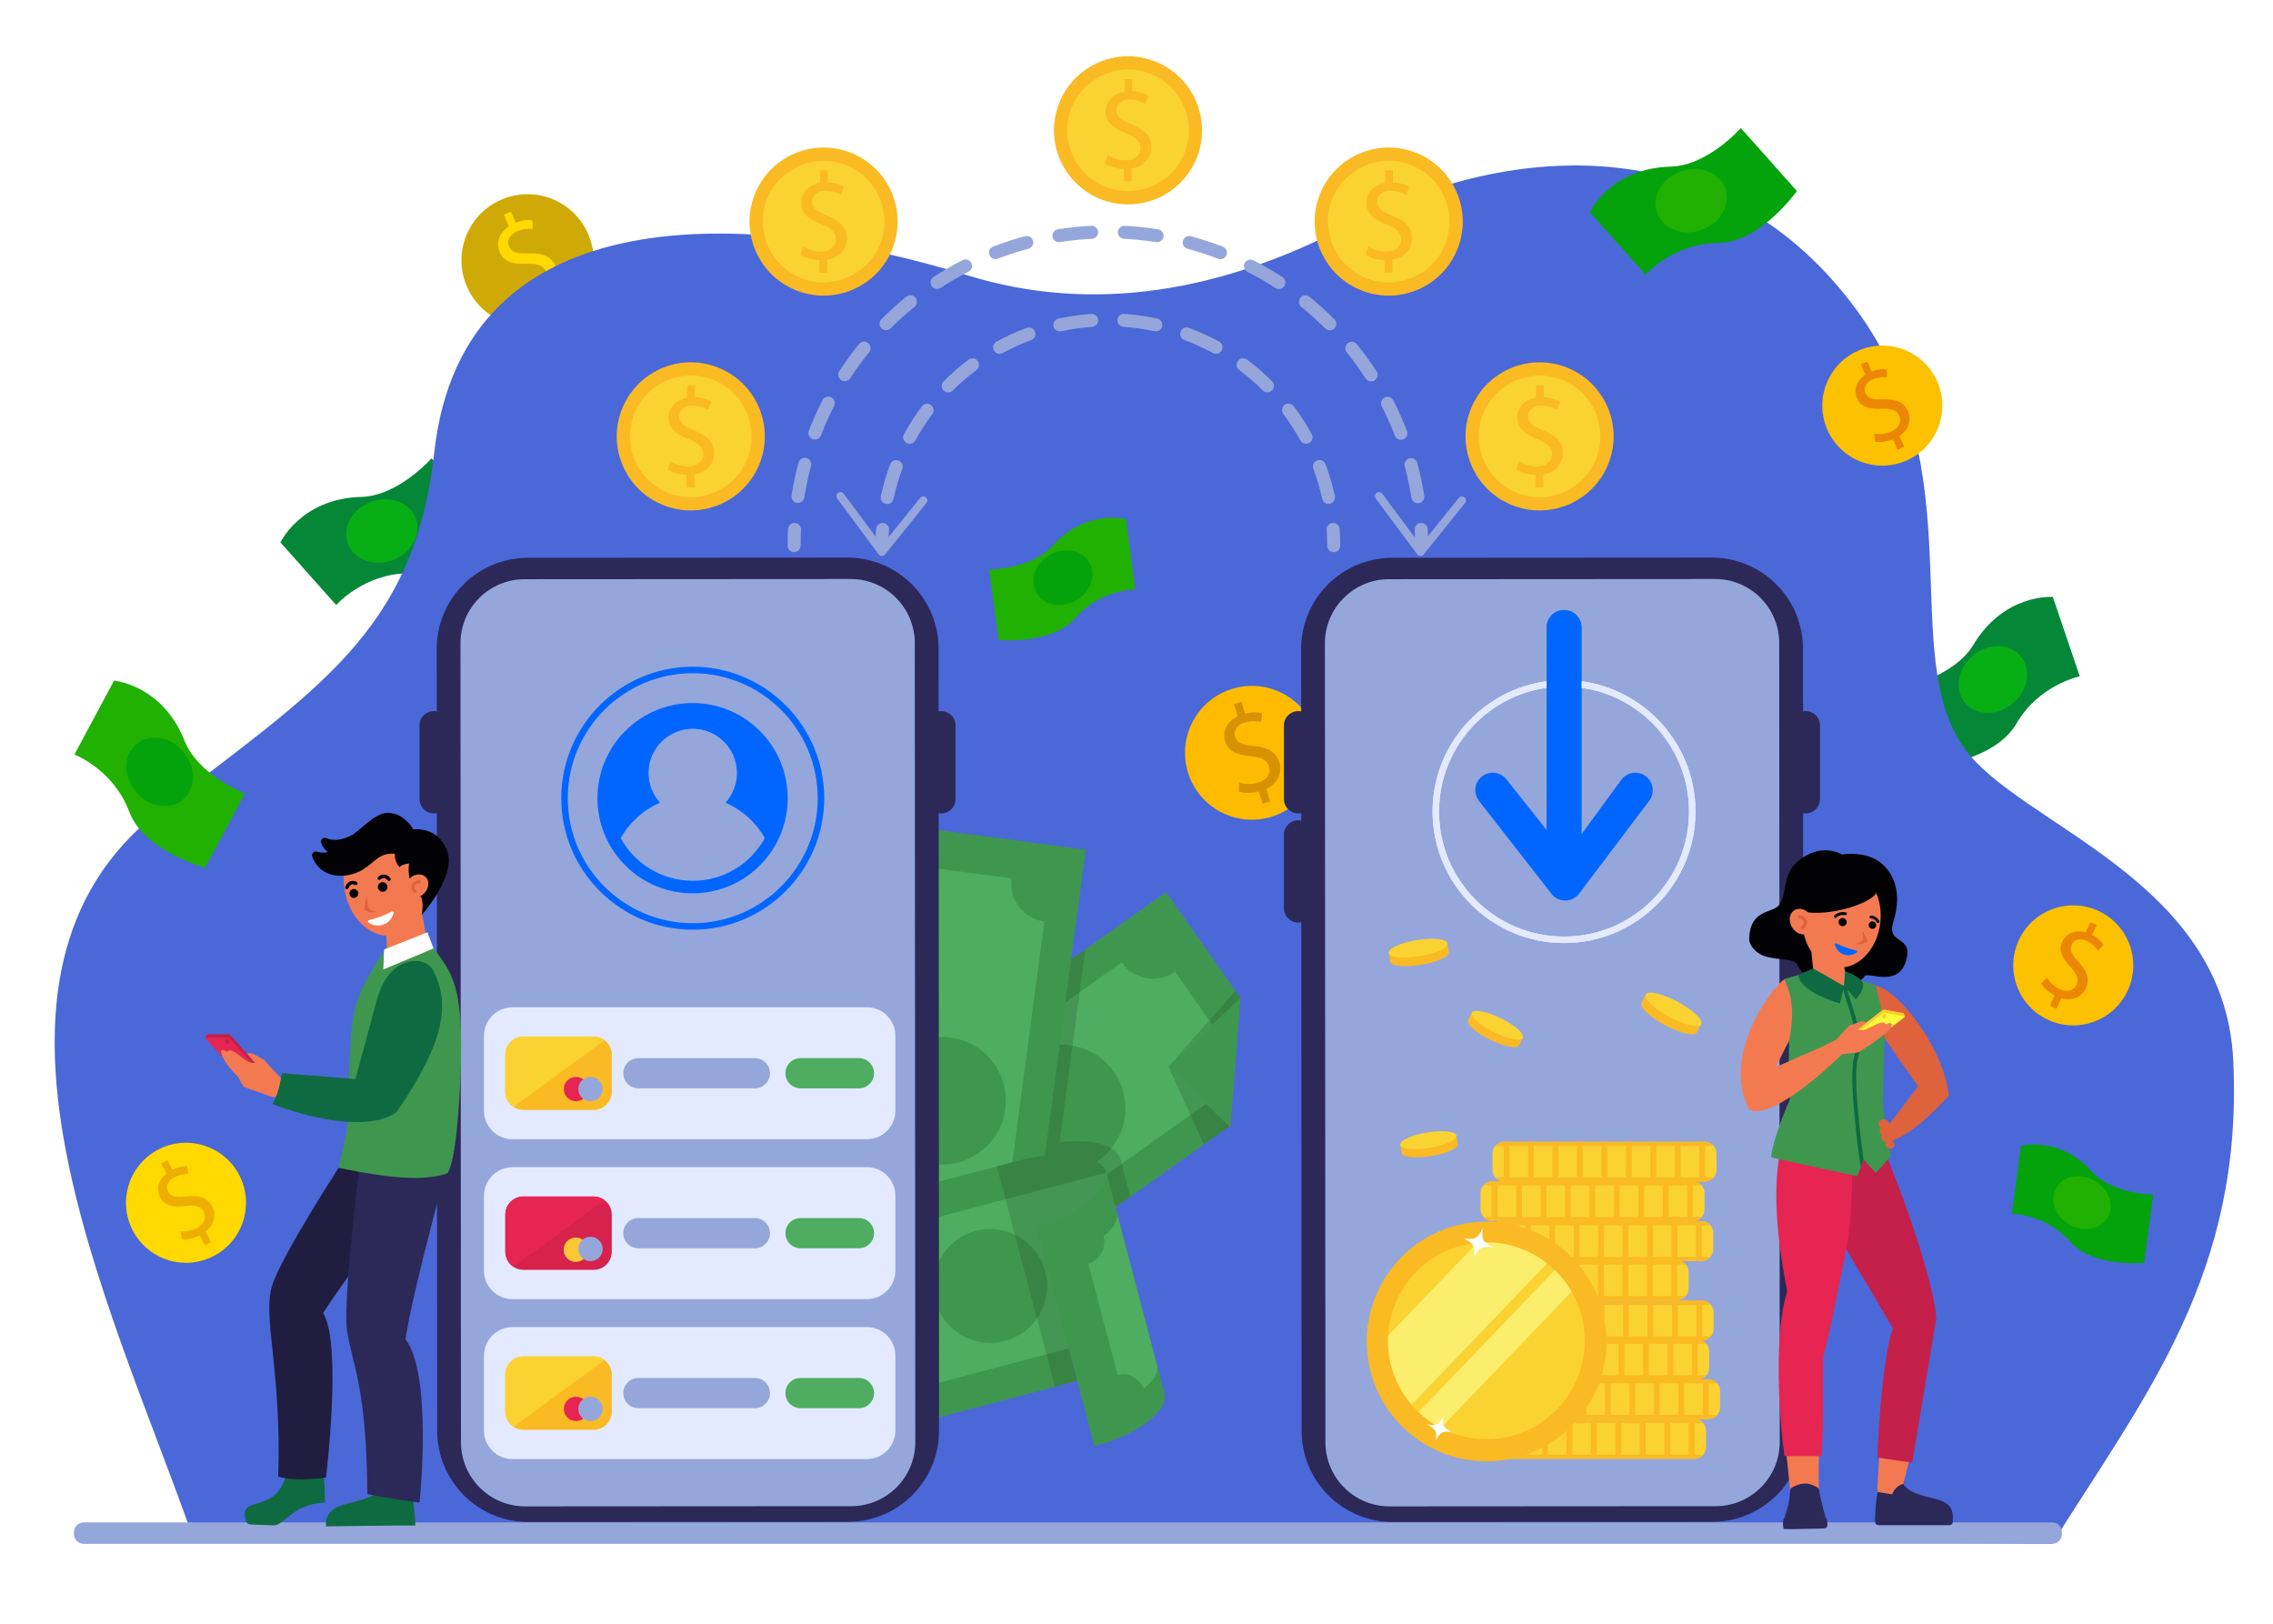 <?xml version="1.0" encoding="utf-8"?>
<!-- Generator: Adobe Illustrator 27.5.0, SVG Export Plug-In . SVG Version: 6.00 Build 0)  -->
<svg version="1.1" id="Слой_1" xmlns="http://www.w3.org/2000/svg" xmlns:xlink="http://www.w3.org/1999/xlink" x="0px" y="0px"
	 viewBox="0 0 2800 2000" style="enable-background:new 0 0 2800 2000;" xml:space="preserve">
<rect x="0" y="0.001" style="fill:#FFFFFF00;" width="2800" height="1999.999"/>
<g>
	<g>
		<path style="fill:#CFAA07;" d="M724.354,287.796c18.125,41.149-0.541,89.2-41.69,107.324c-41.149,18.125-89.2-0.54-107.325-41.69
			c-18.124-41.148,0.541-89.2,41.69-107.324C658.179,227.981,706.229,246.646,724.354,287.796z"/>
		<g>
			<path style="fill:#FFD900;" d="M670.475,380.397l-6.25-14.191c-8.212,3.45-17.756,4.634-24.222,3.287l-0.774-10.9
				c6.544,1.144,15.026,0.595,22.895-2.87c9.976-4.395,14.184-13.127,10.656-21.136c-3.404-7.728-10.988-10.091-23.243-9.728
				c-16.808,0.693-28.507-1.872-33.892-14.096c-5.137-11.663-0.746-24.167,11.253-31.968l-6.251-14.191l8.711-3.838l6.003,13.63
				c8.555-3.432,15.306-3.722,20.433-3.128l0.572,10.821c-3.693-0.387-10.815-0.941-19.808,3.02
				c-10.82,4.766-12.048,13.024-9.572,18.645c3.218,7.306,10.026,8.669,24.479,8.344c17.072-0.474,27.597,3.615,33.105,16.122
				c4.89,11.099,1.741,24.901-11.68,33.664l6.436,14.614L670.475,380.397z"/>
		</g>
	</g>
	<g>
		<path style="fill:#048837;" d="M414.173,745.273l-68.685-77.139c0,0,25.263-54.147,99.435-56.07
			c45.977-1.19,86.588-47.538,86.588-47.538l69.048,77.548c0,0-44.679,63.554-97.26,64.03
			C447.69,706.607,414.173,745.273,414.173,745.273z"/>
		<path style="fill:#07AF15;" d="M512.316,638.791c7.203,19.87-5.751,42.789-28.931,51.191
			c-23.181,8.404-47.812-0.892-55.015-20.761c-7.203-19.87,5.75-42.789,28.931-51.192
			C480.483,609.625,505.114,618.921,512.316,638.791z"/>
	</g>
	<g>
		<path style="fill:#048837;" d="M2562,833.083l-33.21-97.803c0,0-59.561-4.741-97.829,58.826
			c-23.721,39.404-84.07,51.861-84.07,51.861l33.386,98.319c0,0,77.324-7.506,103.681-53.007
			C2511.83,843.159,2562,833.083,2562,833.083z"/>
		<path style="fill:#07AF15;" d="M2420.957,865.912c13.729,16.067,40.056,16.109,58.802,0.092
			c18.747-16.017,22.813-42.028,9.085-58.096c-13.729-16.068-40.056-16.109-58.802-0.092
			C2411.296,823.833,2407.229,849.843,2420.957,865.912z"/>
	</g>
	<path style="fill:#4B68D9;" d="M2527.965,1901.584c116.008-185.058,235.554-333.1,223.063-595.432
		c-10.706-224.813-264.486-289.735-331.867-385.393c-82.465-117.072,14.273-339.003-132.033-538.836
		c-160.223-218.843-416.912-214.027-628.047-103.486c-154.18,80.722-312.474,108.518-467.468,60.664
		C929.65,258.223,570.701,235.616,535.017,556.777c-24.814,223.326-146.307,292.614-339.003,442.489
		c-259.932,202.169-62.128,601.843,38.075,884.314L2527.965,1901.584z"/>
	<path style="fill:#95A6DB;" d="M2527.965,1901.584H103.159c-6.659,0-12.056-5.398-12.056-12.057v-2.299
		c0-6.658,5.398-12.057,12.056-12.057h2424.806c6.658,0,12.056,5.399,12.056,12.057v2.299
		C2540.021,1896.186,2534.623,1901.584,2527.965,1901.584z"/>
	<g>
		<path style="fill:#FFBB00;" d="M1621.241,903.964c12.856,43.662-12.118,89.479-55.78,102.335
			c-43.662,12.856-89.481-12.118-102.336-55.78c-12.855-43.663,12.119-89.48,55.781-102.336
			C1562.568,835.327,1608.385,860.302,1621.241,903.964z"/>
		<g>
			<path style="fill:#D69200;" d="M1555.135,989.937l-4.434-15.059c-8.691,2.397-18.428,2.348-24.744,0.157l0.638-11.042
				c6.421,1.998,15.008,2.548,23.357,0.089c10.585-3.117,15.942-11.337,13.44-19.835c-2.415-8.2-9.723-11.558-22.072-12.782
				c-16.963-1.486-28.375-5.579-32.195-18.55c-3.643-12.375,2.389-24.358,15.446-30.633l-4.435-15.058l9.244-2.723l4.259,14.463
				c9.032-2.336,15.849-1.75,20.919-0.489l-0.83,10.938c-3.658-0.868-10.736-2.347-20.279,0.462
				c-11.48,3.38-13.784,11.511-12.028,17.476c2.282,7.753,8.94,10.004,23.492,11.553c17.2,1.74,27.235,7.21,31.144,20.48
				c3.467,11.779-1.484,25.226-16.096,32.281l4.566,15.506L1555.135,989.937z"/>
		</g>
	</g>
	<g>
		<polygon style="fill:#3F964F;" points="1436.455,1098.861 1336.964,1169.391 1024.096,1391.18 991.702,1414.145 1016.36,1449.23 
			1153.169,1643.904 1392.405,1473.967 1514.201,1387.451 1515.635,1386.443 1527.973,1229.088 		"/>
		<path style="fill:#4EAD60;" d="M1509.476,1284.992l-61.941-88.139c-21.358,15.01-50.843,9.864-65.857-11.492L1091.644,1391.9
			c15.013,21.361,9.865,50.854-11.498,65.866l61.946,88.136c21.361-15.006,50.843-9.863,65.857,11.492l290.033-206.539
			C1482.97,1329.494,1488.113,1300.006,1509.476,1284.992z"/>
		<path style="fill:#3F964F;" d="M1372.07,1320.209c-24.92-35.461-73.869-44.004-109.33-19.084
			c-35.461,24.921-44.005,73.87-19.084,109.33c24.921,35.461,73.87,44.006,109.331,19.084
			C1388.448,1404.618,1396.992,1355.67,1372.07,1320.209z"/>
		<polygon style="fill:#3F964F;" points="1527.973,1229.088 1439.4,1313.787 1514.201,1387.451 1515.459,1388.693 
			1515.636,1386.443 		"/>
		<g>
			<polygon style="opacity:0.2;fill:#193F1E;" points="1482.954,1409.412 1439.4,1313.787 1514.201,1387.451 			"/>
			<polygon style="opacity:0.2;fill:#193F1E;" points="1527.973,1229.088 1439.4,1313.787 1521.902,1220.45 			"/>
		</g>
		<path style="opacity:0.2;fill:#193F1E;" d="M1336.964,1169.391l-312.869,221.789l-7.735,58.051l136.809,194.674l239.236-169.938
			l-12.217-46.288c-4.616-17.489-35.617-25.218-74.882-20.784L1336.964,1169.391z"/>
		
			<rect x="827.604" y="1212.53" transform="matrix(0.132 -0.991 0.991 0.132 -338.268 2319.533)" style="fill:#3F964F;" width="655.749" height="280.821"/>
		<path style="fill:#4EAD60;" d="M1245.942,1081.924l-106.783-14.234c-3.449,25.877-27.224,44.059-53.101,40.615l-61.664,462.546
			c25.881,3.449,44.068,27.229,40.618,53.11l106.783,14.229c3.454-25.875,27.224-44.059,53.101-40.613l61.664-462.547
			C1260.68,1131.58,1242.492,1107.805,1245.942,1081.924z"/>
		<path style="fill:#3F964F;" d="M1170.958,1277.973c-42.962-5.727-82.431,24.459-88.158,67.42
			c-5.726,42.963,24.459,82.432,67.421,88.158c42.962,5.727,82.431-24.459,88.158-67.42
			C1244.105,1323.168,1213.92,1283.699,1170.958,1277.973z"/>
		<path style="fill:#3F964F;" d="M1255.317,1429.398l-267.461,70.59l71.662,271.524l267.461-70.59l-50.432-191.082
			c53.433-14.312,91.915-43.645,86.084-65.738c-5.832-22.094-53.778-28.621-107.314-14.699L1255.317,1429.398z"/>
		
			<rect x="1138.348" y="1423.945" transform="matrix(-0.255 -0.967 0.967 -0.255 25.719 3178.64)" style="fill:#4EAD60;" width="197.585" height="310.937"/>
		<path style="fill:#3F964F;" d="M1201.941,1516.207c-37.432,9.879-59.768,48.232-49.888,85.664s48.232,59.767,85.665,49.887
			c37.432-9.879,59.767-48.232,49.888-85.664C1277.726,1528.662,1239.373,1506.326,1201.941,1516.207z"/>
		<path style="opacity:0.2;fill:#193F1E;" d="M1255.317,1429.398l-27.396,7.229l71.662,271.523l124.095-32.753l-61.046-231.297
			c-5.832-22.094-53.778-28.621-107.314-14.699L1255.317,1429.398z"/>
		<path style="fill:#3F964F;" d="M1362.631,1444.101c5.831,22.094-32.65,51.432-86.084,65.738l71.665,271.531l0.008-0.008
			c53.428-14.309,91.905-43.644,86.073-65.739L1362.631,1444.101z"/>
		<path style="fill:#4EAD60;" d="M1375.563,1493.1c2.579,9.771-4.011,20.701-16.098,29.191c3.582,15.08-4.756,30.137-18.903,33.869
			l-0.068,0.019l36.232,137.282l0.068-0.019c12.992-3.429,26.435,3.866,31.895,16.603c12.264-8.517,18.974-19.541,16.375-29.389
			L1375.563,1493.1z"/>
	</g>
	<g>
		<path style="fill:#2C2858;" d="M1044.485,1874.453L651,1874.702c-62.063,0.04-112.406-50.241-112.445-112.304l-0.61-962.908
			c-0.039-62.064,50.241-112.407,112.304-112.446l393.485-0.249c62.063-0.04,112.407,50.24,112.446,112.304l0.609,962.909
			C1156.829,1824.07,1106.548,1874.414,1044.485,1874.453z"/>
		<path style="fill:#95A6DB;" d="M1048.542,1855.205l-401.618,0.254c-43.643,0.027-79.044-35.33-79.072-78.973l-0.623-984
			c-0.027-43.642,35.33-79.045,78.973-79.072l401.618-0.254c43.643-0.027,79.044,35.33,79.072,78.972l0.622,984.001
			C1127.542,1819.775,1092.184,1855.178,1048.542,1855.205z"/>
		<path style="fill:#2C2858;" d="M534.306,1001.88L534.306,1001.88c-9.683,0-17.533-7.85-17.533-17.533v-90.908
			c0-9.684,7.85-17.533,17.533-17.533l0,0c9.684,0,17.534,7.85,17.534,17.533v90.908
			C551.839,994.03,543.989,1001.88,534.306,1001.88z"/>
		<path style="fill:#2C2858;" d="M1159.548,1001.88L1159.548,1001.88c-9.684,0-17.534-7.85-17.534-17.533v-90.908
			c0-9.684,7.85-17.533,17.534-17.533l0,0c9.683,0,17.533,7.85,17.533,17.533v90.908
			C1177.082,994.03,1169.231,1001.88,1159.548,1001.88z"/>
	</g>
	<g>
		<path style="fill:#2C2858;" d="M2109.344,1874.453l-393.486,0.249c-62.063,0.04-112.406-50.241-112.445-112.304l-0.609-962.908
			c-0.039-62.064,50.241-112.407,112.304-112.446l393.485-0.249c62.063-0.04,112.406,50.24,112.445,112.304l0.609,962.909
			C2221.686,1824.07,2171.406,1874.414,2109.344,1874.453z"/>
		<path style="fill:#95A6DB;" d="M2113.398,1855.205l-401.617,0.254c-43.644,0.027-79.045-35.33-79.072-78.973l-0.623-984
			c-0.027-43.642,35.329-79.045,78.972-79.072l401.618-0.254c43.643-0.027,79.045,35.33,79.072,78.972l0.623,984.001
			C2192.398,1819.775,2157.041,1855.178,2113.398,1855.205z"/>
		<path style="fill:#2C2858;" d="M1599.163,1001.88L1599.163,1001.88c-9.684,0-17.533-7.85-17.533-17.533v-90.908
			c0-9.684,7.85-17.533,17.533-17.533l0,0c9.684,0,17.534,7.85,17.534,17.533v90.908
			C1616.697,994.03,1608.847,1001.88,1599.163,1001.88z"/>
		<path style="fill:#2C2858;" d="M2224.406,1001.88L2224.406,1001.88c-9.684,0-17.534-7.85-17.534-17.533v-90.908
			c0-9.684,7.851-17.533,17.534-17.533l0,0c9.684,0,17.533,7.85,17.533,17.533v90.908
			C2241.939,994.03,2234.09,1001.88,2224.406,1001.88z"/>
		<path style="fill:#2C2858;" d="M1599.163,1136.354L1599.163,1136.354c-9.684,0-17.533-7.85-17.533-17.533v-90.909
			c0-9.683,7.85-17.532,17.533-17.532l0,0c9.684,0,17.534,7.85,17.534,17.532v90.909
			C1616.697,1128.504,1608.847,1136.354,1599.163,1136.354z"/>
	</g>
	<g>
		<g>
			<path style="fill:#0E6A41;" d="M353.482,1813.258c-13.221,55.518-60.478,24.982-50.595,60.07
				c0.729,2.588,3.187,4.316,5.872,4.418l27.749,1.063c2.677,0.102,5.316-0.662,7.527-2.176
				c14.64-10.024,24.572-24.142,56.191-25.855c-0.241-13.498,0.373-32.773-4.087-39.664L353.482,1813.258z"/>
			<path style="fill:#201D40;" d="M426.609,1423.672c0,0-80.703,123.086-91.844,161.372
				c-11.141,38.286,12.165,103.161,7.949,233.906c25.224,6.548,58.855,0.919,58.855,0.919s20.241-163.996-3.567-202.721
				c35.673-54.435,125.279-173.273,125.279-173.273L426.609,1423.672z"/>
		</g>
		<g>
			<path style="fill:#0E6A41;" d="M471.365,1831.154c-20.535,27.951-71.79,11.42-69.735,48.938
				c77.689-1.236,109.983-1.068,109.983-1.068c-0.186-8.619-1.921-29.066-3.79-37.059L471.365,1831.154z"/>
			<path style="fill:#2C2858;" d="M447.293,1398.789c0,0-25.734,200.813-19.793,240.242c5.941,39.43,24.345,70.292,24.992,201.103
				c25.449,5.606,64.341,10.644,64.341,10.644s16.399-157.773-17.332-201.215c9.56-64.377,55.117-226.303,55.117-226.303
				L447.293,1398.789z"/>
		</g>
		<g>
			<path style="fill:#C4204A;" d="M315.457,1310.387l-31.373-35.18c-0.684-0.76-1.651-1.201-2.673-1.219l-25.832-0.153
				c-0.736-0.013-3.014,4.071-2.52,4.618l22.129,19.665c0.102,0.112,0.232,0.195,0.379,0.239l37.951,14.08
				C314.332,1312.686,316.026,1311.019,315.457,1310.387z"/>
			<path style="fill:#E62552;" d="M313.061,1312.744l-29.889-33.167c-0.683-0.759-1.651-1.2-2.673-1.218l-26.631-0.477
				c-0.736-0.014-1.132,0.858-0.637,1.403l21.045,23.203c0.103,0.113,0.233,0.195,0.379,0.24l37.538,11.383
				C313.007,1314.357,313.631,1313.377,313.061,1312.744z"/>
			<path style="fill:#F37A50;" d="M372.115,1342.996L350.5,1332.4c0,0-21.321-21.578-24.487-26.4
				c-4.744-2.4-13.717-8.444-15.734-8.674c-2.018-0.231-6.15,0.392-6.15,0.392l10.008,11.385c0,0-4.754,0.943-10.818-2.908
				c-6.064-3.853-16.777-14.183-22.023-12.18c-1.861,1.645-1.861,1.645-1.861,1.645s-3.313-3.537-6.436-2.223
				c-3.124,1.316,3.087,16.892,20.713,33.402c1.168,4.408,6.976,12.133,6.976,12.133l35.639,12.518L372.115,1342.996z"/>
			<path style="fill:#C4204A;" d="M278.304,1284.582c1.266,1.266,3.086,1.498,4.065,0.519c0.979-0.978,0.746-2.8-0.52-4.064
				c-1.266-1.268-3.086-1.5-4.065-0.521C276.805,1281.495,277.038,1283.314,278.304,1284.582z"/>
			<path style="fill:#F37A50;" d="M472.77,1184.049c-6.414,8.313,43.822,17.352,50.556,0.077
				c6.734-17.275-4.831-64.792-4.831-64.792l-45.802,9.723C472.693,1129.057,481.117,1173.23,472.77,1184.049z"/>
			<g>
				<path style="fill:#F37A50;" d="M528.513,1080.547c3.856,36.749-16.415,68.996-45.278,72.024
					c-28.862,3.029-55.385-24.307-59.242-61.055c-3.856-36.748,16.415-68.994,45.277-72.023
					C498.133,1016.464,524.657,1043.799,528.513,1080.547z"/>
				<path d="M441.044,1102.335c-1.021,2.844-4.153,4.321-6.997,3.3c-2.843-1.019-4.321-4.152-3.3-6.996
					c1.021-2.844,4.153-4.321,6.997-3.301C440.587,1096.359,442.065,1099.492,441.044,1102.335z"/>
				<path d="M476.914,1094.5c-1.104,3.078-4.496,4.678-7.574,3.572c-3.078-1.104-4.677-4.496-3.572-7.573
					c1.105-3.077,4.496-4.677,7.574-3.573C476.42,1088.031,478.02,1091.422,476.914,1094.5z"/>
				<path style="fill:#DE623C;" d="M451.489,1101.194c-1.159,8.612-2.771,19.21-2.771,19.21s5.66,5.969,15.046,1.842
					c-4.694,0.154-9.807-0.738-10.58-6.736C452.412,1109.51,451.489,1101.194,451.489,1101.194z"/>
				<g>
					<path style="fill:#020205;" d="M439.439,1089.845c-0.615,0.368-1.401,0.413-2.077,0.049c-0.067-0.034-2.346-1.198-4.481-0.383
						c-1.505,0.574-2.71,2.053-3.58,4.394c-0.404,1.087-1.612,1.641-2.698,1.236c-1.086-0.402-1.64-1.611-1.236-2.697
						c1.319-3.55,3.362-5.863,6.075-6.875c3.971-1.482,7.763,0.549,7.922,0.637c1.017,0.555,1.39,1.83,0.835,2.848
						C440.014,1089.392,439.747,1089.659,439.439,1089.845z"/>
				</g>
				<g>
					<path style="fill:#020205;" d="M466.728,1083.865c0.702,0.144,1.459-0.072,1.977-0.639c0.052-0.055,1.821-1.902,4.105-1.836
						c1.61,0.047,3.235,1.047,4.827,2.971c0.739,0.895,2.061,1.018,2.955,0.279c0.893-0.738,1.018-2.062,0.279-2.953
						c-2.414-2.918-5.105-4.43-7.999-4.493c-4.237-0.093-7.149,3.073-7.271,3.208c-0.777,0.859-0.71,2.188,0.149,2.965
						C466.037,1083.626,466.376,1083.791,466.728,1083.865z"/>
				</g>
				<path style="fill:#020205;" d="M517.783,1103.889c-19.014-15.918-13.763-40.238-13.763-40.238
					c-9.221,0.604-11.805,4.546-11.805,4.546c-7.413-8.515-5.609-16.532-5.609-16.532c-19.983-2.176-25.833,11.959-41.086,20.299
					c-20.888,11.422-50.884,9.943-60.816-16.635c-1.438-3.848,2.216-7.572,6.106-6.256c3.608,1.223,8.114,1.783,13.128,0.281
					c0,0-6.103-4.02-8.31-11.26c-1.218-3.994,2.918-7.439,6.711-5.695c5.686,2.614,15.289,3.945,29.877-3.071
					c9.71-4.669,28.707-27.355,44.151-28.085c12.626-0.596,24.817,7.002,32.8,20.428c0,0,30.121-4.857,41.746,26.6
					c11.421,30.904-31.391,78.648-31.391,78.648S522.809,1108.781,517.783,1103.889z"/>
				<path style="fill:#FFFFFF;" d="M453.815,1136.301c-1.19-0.769-0.895-2.58,0.483-2.917c3.501-0.856,9.247-2.388,14.537-4.37
					c5.289-1.983,10.626-4.605,13.827-6.263c1.259-0.651,2.672,0.519,2.281,1.882c-1.201,4.191-4.361,11.055-12.468,14.092
					C464.368,1141.764,457.477,1138.67,453.815,1136.301z"/>
				<g>
					<path style="fill:#F37A50;" d="M504.245,1082.24c-6.185,6.104-7.151,15.153-2.157,20.215
						c4.994,5.062,14.056,4.219,20.242-1.885c6.186-6.102,7.151-15.152,2.156-20.215
						C519.493,1075.295,510.431,1076.139,504.245,1082.24z"/>
					<g>
						<path style="fill:#DE623C;" d="M510.255,1099.85c-0.27-0.097-0.521-0.255-0.732-0.475c-3.025-3.172-3.733-7.051-1.892-10.381
							c1.886-3.408,5.905-5.34,9.558-4.594c1.028,0.211,1.691,1.215,1.48,2.242c-0.21,1.027-1.214,1.691-2.242,1.481
							c-2.001-0.408-4.404,0.781-5.471,2.711c-1.025,1.852-0.558,3.954,1.315,5.917c0.724,0.759,0.696,1.962-0.063,2.687
							C511.671,1099.95,510.91,1100.086,510.255,1099.85z"/>
					</g>
				</g>
			</g>
			<path style="fill:#3F964F;" d="M416.938,1438.414c35.829,7.311,100.248,19.934,134.317,6.651
				c12.893-18.51,16.16-123.183,16.16-123.183c3.729-107.739-9.191-123.726-38.329-159.824
				c-12.227,5.618-42.832,10.407-56.287,10.513c0,0-30.489,42.328-36.437,73.066c-6.031,31.168-6.714,86.582-7.274,118.323
				C428.465,1399.21,421.501,1416.209,416.938,1438.414z"/>
			<path style="fill:#0E6A41;" d="M533.331,1194.764c20.958,40.797,16.212,85.979-44.726,174.926
				c-42.676-3.723-51.045-39.293-51.045-39.293s11.726-44.161,26.957-99.713C479.749,1175.133,524.16,1176.909,533.331,1194.764z"/>
			<path style="fill:#0E6A41;" d="M347.023,1321.882l91.375,7.292c0,0,39.187-7.148,50.208,40.516
				c-19.614,15.269-70.241,20.998-153.282-9.832C344.11,1347.896,347.023,1321.882,347.023,1321.882z"/>
			<polygon style="fill:#FFFFFF;" points="473.074,1169.547 472.206,1194.123 534.027,1168.203 526.541,1148.322 			"/>
		</g>
	</g>
	<g>
		<path style="fill:#FABA23;" d="M934.477,574.079c-20.202,46.138-73.982,67.163-120.12,46.96
			c-46.138-20.202-67.164-73.982-46.961-120.121c20.203-46.137,73.982-67.163,120.12-46.96
			C933.654,474.16,954.68,527.94,934.477,574.079z"/>
		<path style="fill:#FAD332;" d="M919.559,567.547c-18.002,42.264-71.773,58.044-109.848,32.507
			c-24.212-15.776-37.367-45.166-32.83-73.966c7.08-48.569,60.328-77.023,104.103-57.21
			C918.24,484.826,936.411,529.774,919.559,567.547z"/>
		<g>
			<path style="fill:#FABA23;" d="M845.809,600.482l-0.044-15.507c-8.906-0.129-18.125-2.866-23.51-6.69l3.656-10.298
				c5.538,3.67,13.53,6.565,22.128,6.54c10.901-0.03,18.253-6.346,18.229-15.098c-0.024-8.444-6.026-13.648-17.401-18.222
				c-15.678-6.098-25.371-13.133-25.408-26.49c-0.036-12.744,8.996-22.442,23.115-24.785l-0.043-15.507l9.519-0.027l0.042,14.893
				c9.213,0.281,15.515,2.721,19.975,5.317l-3.81,10.144c-3.23-1.833-9.534-5.193-19.36-5.165
				c-11.822,0.034-16.255,7.108-16.238,13.249c0.022,7.985,5.714,11.961,19.088,17.45c15.832,6.404,23.838,14.366,23.877,28.031
				c0.034,12.129-8.378,23.515-24.185,26.169l0.045,15.968L845.809,600.482z"/>
		</g>
	</g>
	<g>
		<path style="fill:#FABA23;" d="M1098.073,309.51c-20.203,46.138-73.982,67.164-120.121,46.961
			c-46.138-20.202-67.163-73.982-46.96-120.121c20.202-46.139,73.982-67.163,120.12-46.961
			C1097.25,209.592,1118.275,263.372,1098.073,309.51z"/>
		<path style="fill:#FAD332;" d="M1083.154,302.979c-18.002,42.264-71.774,58.044-109.848,32.507
			c-24.212-15.776-37.367-45.167-32.83-73.966c7.08-48.57,60.328-77.023,104.103-57.209
			C1081.835,220.258,1100.005,265.206,1083.154,302.979z"/>
		<g>
			<path style="fill:#FABA23;" d="M1009.403,335.914l-0.043-15.507c-8.906-0.129-18.126-2.866-23.511-6.689l3.656-10.298
				c5.538,3.67,13.53,6.564,22.128,6.54c10.902-0.03,18.253-6.346,18.229-15.098c-0.024-8.445-6.026-13.648-17.401-18.222
				c-15.678-6.098-25.371-13.133-25.408-26.491c-0.036-12.743,8.996-22.442,23.114-24.784l-0.043-15.508l9.519-0.026l0.042,14.894
				c9.213,0.281,15.515,2.72,19.975,5.317l-3.81,10.144c-3.229-1.833-9.534-5.193-19.36-5.165
				c-11.823,0.033-16.256,7.108-16.238,13.249c0.023,7.984,5.714,11.96,19.087,17.45c15.833,6.404,23.839,14.366,23.878,28.03
				c0.034,12.129-8.379,23.515-24.186,26.169l0.045,15.968L1009.403,335.914z"/>
		</g>
	</g>
	<g>
		<path style="fill:#FABA23;" d="M1794.226,309.51c-20.202,46.138-73.981,67.164-120.12,46.961
			c-46.139-20.202-67.164-73.982-46.961-120.121c20.202-46.139,73.982-67.163,120.12-46.961
			C1793.402,209.592,1814.428,263.372,1794.226,309.51z"/>
		<path style="fill:#FAD332;" d="M1779.307,302.979c-18.002,42.264-71.773,58.044-109.848,32.507
			c-24.212-15.776-37.367-45.167-32.83-73.966c7.08-48.57,60.328-77.023,104.104-57.209
			C1777.988,220.258,1796.158,265.206,1779.307,302.979z"/>
		<g>
			<path style="fill:#FABA23;" d="M1705.557,335.914l-0.043-15.507c-8.906-0.129-18.127-2.866-23.511-6.689l3.655-10.298
				c5.538,3.67,13.53,6.564,22.129,6.54c10.9-0.03,18.252-6.346,18.229-15.098c-0.023-8.445-6.027-13.648-17.401-18.222
				c-15.679-6.098-25.37-13.133-25.409-26.491c-0.035-12.743,8.996-22.442,23.115-24.784l-0.043-15.508l9.519-0.026l0.041,14.894
				c9.213,0.281,15.516,2.72,19.975,5.317l-3.81,10.144c-3.229-1.833-9.534-5.193-19.36-5.165
				c-11.822,0.033-16.255,7.108-16.238,13.249c0.023,7.984,5.715,11.96,19.088,17.45c15.833,6.404,23.84,14.366,23.878,28.03
				c0.034,12.129-8.379,23.515-24.186,26.169l0.044,15.968L1705.557,335.914z"/>
		</g>
	</g>
	<g>
		<path style="fill:#FABA23;" d="M1980.082,574.079c-20.201,46.138-73.981,67.163-120.119,46.96
			c-46.139-20.202-67.164-73.982-46.961-120.121c20.202-46.137,73.982-67.163,120.12-46.96
			C1979.26,474.16,2000.285,527.94,1980.082,574.079z"/>
		<path style="fill:#FAD332;" d="M1965.164,567.547c-18.002,42.264-71.773,58.044-109.848,32.507
			c-24.213-15.776-37.367-45.166-32.83-73.966c7.08-48.569,60.328-77.023,104.104-57.21
			C1963.846,484.826,1982.016,529.774,1965.164,567.547z"/>
		<g>
			<path style="fill:#FABA23;" d="M1891.414,600.482l-0.044-15.507c-8.905-0.129-18.126-2.866-23.511-6.69l3.656-10.298
				c5.538,3.67,13.53,6.565,22.128,6.54c10.901-0.03,18.253-6.346,18.229-15.098c-0.024-8.444-6.027-13.648-17.401-18.222
				c-15.679-6.098-25.371-13.133-25.409-26.49c-0.035-12.744,8.996-22.442,23.115-24.785l-0.043-15.507l9.519-0.027l0.042,14.893
				c9.213,0.281,15.516,2.721,19.975,5.317l-3.81,10.144c-3.229-1.833-9.534-5.193-19.36-5.165
				c-11.822,0.034-16.255,7.108-16.238,13.249c0.023,7.985,5.715,11.961,19.088,17.45c15.833,6.404,23.84,14.366,23.877,28.031
				c0.035,12.129-8.378,23.515-24.185,26.169l0.045,15.968L1891.414,600.482z"/>
		</g>
	</g>
	<g>
		<path style="fill:#FABA23;" d="M1473.092,197.135c-20.201,46.138-73.981,67.164-120.12,46.961
			c-46.139-20.203-67.163-73.982-46.961-120.12c20.202-46.139,73.982-67.163,120.12-46.961
			C1472.27,97.218,1493.295,150.997,1473.092,197.135z"/>
		<path style="fill:#FAD332;" d="M1458.174,190.605c-18.002,42.263-71.774,58.044-109.848,32.506
			c-24.212-15.776-37.367-45.167-32.83-73.966c7.08-48.569,60.328-77.023,104.104-57.209
			C1456.854,107.883,1475.025,152.831,1458.174,190.605z"/>
		<g>
			<path style="fill:#FABA23;" d="M1384.423,223.54l-0.043-15.507c-8.906-0.129-18.125-2.866-23.51-6.689l3.656-10.298
				c5.538,3.67,13.53,6.565,22.128,6.54c10.901-0.03,18.253-6.346,18.229-15.098c-0.024-8.444-6.027-13.648-17.402-18.222
				c-15.678-6.098-25.371-13.133-25.408-26.492c-0.036-12.743,8.996-22.441,23.115-24.784l-0.044-15.507l9.52-0.027l0.042,14.893
				c9.213,0.282,15.516,2.72,19.975,5.318l-3.81,10.144c-3.229-1.833-9.534-5.193-19.36-5.165
				c-11.823,0.033-16.255,7.108-16.238,13.25c0.023,7.984,5.715,11.96,19.088,17.45c15.832,6.404,23.839,14.365,23.877,28.03
				c0.035,12.129-8.378,23.516-24.185,26.17l0.045,15.968L1384.423,223.54z"/>
		</g>
	</g>
	<g>
		<g>
			<g>
				<g>
					<path style="fill:#95A6DB;" d="M1751.224,680.105c-4.418,0-8-3.582-8-8c0-6.515-0.168-13.105-0.498-19.586
						c-0.226-4.413,3.169-8.172,7.582-8.397c4.405-0.214,8.172,3.169,8.396,7.583c0.345,6.75,0.52,13.615,0.52,20.401
						C1759.224,676.523,1755.642,680.105,1751.224,680.105z"/>
				</g>
				<g>
					<path style="fill:#95A6DB;" d="M1746.544,619.848c-3.873,0-7.276-2.818-7.894-6.764c-2.037-13.01-4.788-26.054-8.178-38.768
						c-1.138-4.269,1.4-8.652,5.67-9.791c4.274-1.139,8.653,1.401,9.791,5.67c3.533,13.254,6.401,26.852,8.523,40.414
						c0.684,4.366-2.301,8.458-6.666,9.142C1747.372,619.816,1746.955,619.848,1746.544,619.848z M982.96,619.51
						c-0.414,0-0.832-0.031-1.254-0.098c-4.365-0.688-7.346-4.783-6.659-9.148c2.137-13.568,5.018-27.162,8.562-40.408
						c1.142-4.268,5.527-6.801,9.796-5.659c4.268,1.142,6.802,5.528,5.66,9.796c-3.4,12.704-6.163,25.745-8.212,38.759
						C990.232,616.696,986.83,619.51,982.96,619.51z M1725.723,541.746c-3.218,0-6.251-1.954-7.472-5.138
						c-4.714-12.291-10.139-24.473-16.124-36.209c-2.007-3.936-0.443-8.753,3.492-10.761c3.936-2.009,8.753-0.444,10.762,3.491
						c6.239,12.235,11.895,24.935,16.81,37.75c1.582,4.125-0.479,8.752-4.604,10.333
						C1727.644,541.575,1726.674,541.746,1725.723,541.746z M1003.844,541.445c-0.954,0-1.925-0.172-2.869-0.534
						c-4.124-1.586-6.182-6.214-4.597-10.338c4.918-12.793,10.579-25.479,16.824-37.703c2.009-3.935,6.828-5.497,10.763-3.484
						c3.935,2.009,5.495,6.829,3.485,10.763c-5.991,11.726-11.42,23.893-16.138,36.165
						C1010.09,539.494,1007.059,541.445,1003.844,541.445z M1689.009,469.722c-2.617,0-5.183-1.282-6.715-3.64
						c-7.171-11.03-15.013-21.816-23.311-32.06c-2.78-3.432-2.252-8.471,1.182-11.251c3.433-2.782,8.471-2.252,11.252,1.181
						c8.646,10.674,16.818,21.915,24.291,33.41c2.408,3.704,1.357,8.659-2.347,11.068
						C1692.015,469.303,1690.503,469.722,1689.009,469.722z M1040.587,469.501c-1.497,0-3.01-0.418-4.358-1.296
						c-3.703-2.41-4.75-7.366-2.339-11.069c7.48-11.489,15.657-22.719,24.305-33.381c2.783-3.432,7.82-3.958,11.253-1.173
						c3.432,2.784,3.956,7.821,1.173,11.253c-8.298,10.23-16.146,21.008-23.323,32.032
						C1045.765,468.221,1043.202,469.501,1040.587,469.501z M1638.123,406.911c-2.049,0-4.097-0.782-5.66-2.346
						c-9.308-9.314-19.211-18.244-29.433-26.538c-3.431-2.784-3.955-7.823-1.171-11.253c2.783-3.43,7.821-3.957,11.253-1.171
						c10.65,8.643,20.97,17.946,30.67,27.653c3.123,3.126,3.121,8.19-0.004,11.314
						C1642.215,406.13,1640.169,406.911,1638.123,406.911z M1091.5,406.739c-2.048,0-4.097-0.782-5.659-2.345
						c-3.123-3.125-3.122-8.19,0.003-11.313c9.707-9.704,20.033-19.002,30.691-27.638c3.433-2.78,8.47-2.253,11.252,1.179
						c2.781,3.433,2.254,8.471-1.179,11.253c-10.228,8.288-20.138,17.211-29.454,26.522
						C1095.593,405.958,1093.546,406.739,1091.5,406.739z M1575.359,355.999c-1.496,0-3.01-0.419-4.357-1.298
						c-11.035-7.185-22.568-13.865-34.28-19.85c-3.935-2.011-5.493-6.831-3.482-10.764c2.009-3.935,6.825-5.495,10.764-3.483
						c12.208,6.239,24.229,13.201,35.729,20.69c3.703,2.411,4.75,7.367,2.339,11.07
						C1580.538,354.718,1577.975,355.999,1575.359,355.999z M1154.311,355.855c-2.617,0-5.181-1.281-6.714-3.639
						c-2.409-3.704-1.358-8.659,2.345-11.068c11.515-7.488,23.548-14.444,35.766-20.677c3.935-2.007,8.754-0.446,10.762,3.491
						c2.008,3.935,0.444,8.753-3.491,10.762c-11.722,5.979-23.267,12.653-34.314,19.837
						C1157.317,355.437,1155.806,355.855,1154.311,355.855z M1503.43,319.244c-0.955,0-1.925-0.172-2.87-0.535
						c-12.29-4.728-24.968-8.85-37.679-12.253c-4.268-1.143-6.801-5.529-5.658-9.797c1.143-4.267,5.526-6.802,9.797-5.659
						c13.252,3.549,26.47,7.846,39.284,12.775c4.124,1.585,6.181,6.214,4.595,10.338
						C1509.676,317.293,1506.644,319.244,1503.43,319.244z M1226.319,319.129c-3.216,0-6.249-1.954-7.47-5.136
						c-1.583-4.125,0.479-8.752,4.604-10.335c12.818-4.918,26.044-9.207,39.31-12.746c4.273-1.143,8.653,1.398,9.792,5.667
						c1.139,4.269-1.398,8.653-5.667,9.792c-12.724,3.395-25.41,7.508-37.704,12.225
						C1228.242,318.957,1227.273,319.129,1226.319,319.129z M1425.378,298.337c-0.415,0-0.833-0.032-1.255-0.099
						c-12.975-2.044-26.235-3.428-39.414-4.113c-4.412-0.23-7.803-3.993-7.574-8.405c0.229-4.412,4.002-7.8,8.405-7.574
						c13.731,0.714,27.549,2.157,41.073,4.287c4.364,0.688,7.345,4.783,6.657,9.147
						C1432.649,295.523,1429.247,298.337,1425.378,298.337z M1304.404,298.286c-3.872,0-7.275-2.817-7.893-6.762
						c-0.685-4.365,2.299-8.458,6.664-9.143c13.521-2.119,27.341-3.55,41.076-4.253c4.415-0.219,8.172,3.169,8.399,7.581
						c0.226,4.413-3.168,8.173-7.581,8.398c-13.182,0.675-26.443,2.047-39.416,4.081
						C1305.234,298.253,1304.816,298.286,1304.404,298.286z"/>
				</g>
				<g>
					<path style="fill:#95A6DB;" d="M978.227,680.105c-4.418,0-8-3.582-8-8c0-6.783,0.174-13.646,0.519-20.401
						c0.225-4.413,3.97-7.812,8.397-7.583c4.413,0.226,7.807,3.985,7.583,8.397c-0.331,6.485-0.498,13.074-0.498,19.586
						C986.227,676.523,982.646,680.105,978.227,680.105z"/>
				</g>
			</g>
		</g>
		<g>
			<g>
				<g>
					<path style="fill:#95A6DB;" d="M1086.517,680.105c-4.418,0-8-3.582-8-8c0-6.84,0.245-13.754,0.727-20.551
						c0.313-4.407,4.143-7.724,8.546-7.414c4.407,0.313,7.727,4.139,7.414,8.546c-0.456,6.42-0.687,12.954-0.687,19.418
						C1094.517,676.523,1090.936,680.105,1086.517,680.105z"/>
				</g>
				<g>
					<path style="fill:#95A6DB;" d="M1092.853,620.837c-0.562,0-1.132-0.059-1.704-0.183c-4.318-0.937-7.059-5.196-6.122-9.515
						c2.882-13.28,6.753-26.466,11.508-39.192c1.546-4.139,6.157-6.239,10.294-4.694c4.139,1.546,6.241,6.155,4.694,10.294
						c-4.487,12.009-8.14,24.452-10.86,36.985C1099.85,618.278,1096.536,620.837,1092.853,620.837z M1636.553,620.625
						c-3.681,0-6.993-2.555-7.809-6.299c-2.728-12.522-6.389-24.955-10.881-36.955c-1.549-4.138,0.55-8.747,4.688-10.297
						c4.135-1.549,8.748,0.55,10.297,4.688c4.76,12.715,8.64,25.89,11.529,39.159c0.94,4.317-1.797,8.579-6.114,9.519
						C1637.689,620.565,1637.117,620.625,1636.553,620.625z M1120.542,546.663c-1.299,0-2.616-0.317-3.835-0.985
						c-3.875-2.123-5.296-6.984-3.174-10.859c6.516-11.898,13.956-23.443,22.113-34.316c2.652-3.534,7.666-4.249,11.2-1.598
						c3.534,2.651,4.25,7.666,1.598,11.2c-7.702,10.267-14.726,21.167-20.878,32.4
						C1126.112,545.159,1123.371,546.663,1120.542,546.663z M1608.834,546.527c-2.826,0-5.567-1.502-7.021-4.155
						c-6.155-11.224-13.182-22.115-20.884-32.371c-2.653-3.532-1.94-8.547,1.593-11.201c3.532-2.653,8.548-1.94,11.2,1.593
						c8.158,10.863,15.6,22.398,22.12,34.287c2.123,3.873,0.705,8.737-3.168,10.861
						C1611.453,546.209,1610.135,546.527,1608.834,546.527z M1168.05,483.333c-2.048,0-4.095-0.781-5.658-2.344
						c-3.123-3.125-3.122-8.19,0.003-11.314c9.605-9.601,19.98-18.594,30.835-26.73c3.535-2.649,8.549-1.931,11.2,1.604
						c2.649,3.535,1.932,8.55-1.604,11.2c-10.251,7.683-20.049,16.176-29.121,25.243
						C1172.145,482.553,1170.097,483.333,1168.05,483.333z M1561.312,483.244c-2.046,0-4.091-0.779-5.652-2.338
						c-9.077-9.064-18.881-17.555-29.137-25.234c-3.537-2.648-4.257-7.662-1.609-11.199c2.649-3.538,7.663-4.255,11.198-1.608
						c10.86,8.132,21.24,17.122,30.851,26.719c3.127,3.122,3.132,8.188,0.01,11.314
						C1565.41,482.461,1563.36,483.244,1561.312,483.244z M1231.389,435.876c-2.83,0-5.572-1.504-7.026-4.163
						c-2.121-3.875-0.698-8.736,3.178-10.857c11.915-6.52,24.399-12.229,37.104-16.973c4.138-1.543,8.748,0.558,10.293,4.698
						c1.545,4.139-0.559,8.747-4.697,10.293c-11.991,4.476-23.774,9.866-35.02,16.019
						C1234.003,435.559,1232.687,435.876,1231.389,435.876z M1497.932,435.805c-1.297,0-2.611-0.316-3.829-0.981
						c-11.26-6.153-23.056-11.54-35.061-16.013c-4.14-1.541-6.246-6.149-4.704-10.289c1.543-4.14,6.147-6.249,10.29-4.704
						c12.72,4.739,25.217,10.447,37.146,16.966c3.878,2.119,5.303,6.978,3.185,10.856
						C1503.506,434.298,1500.762,435.805,1497.932,435.805z M1305.505,408.212c-3.685,0-6.999-2.559-7.811-6.306
						c-0.936-4.318,1.806-8.577,6.123-9.513c13.238-2.869,26.832-4.811,40.403-5.772c4.402-0.312,8.233,3.008,8.545,7.415
						s-3.008,8.233-7.415,8.545c-12.814,0.907-25.647,2.741-38.143,5.45C1306.637,408.154,1306.066,408.212,1305.505,408.212z
						 M1423.74,408.168c-0.56,0-1.127-0.059-1.697-0.182c-12.496-2.699-25.33-4.523-38.145-5.421
						c-4.408-0.308-7.73-4.131-7.422-8.54c0.309-4.406,4.125-7.728,8.54-7.421c13.572,0.95,27.167,2.882,40.406,5.742
						c4.318,0.933,7.064,5.189,6.13,9.508C1430.742,405.605,1427.426,408.168,1423.74,408.168z"/>
				</g>
				<g>
					<path style="fill:#95A6DB;" d="M1642.934,680.105c-4.418,0-8-3.582-8-8c0-6.467-0.231-13-0.687-19.418
						c-0.313-4.407,3.006-8.233,7.413-8.547c4.417-0.318,8.233,3.007,8.546,7.414c0.482,6.794,0.728,13.708,0.728,20.551
						C1650.934,676.523,1647.351,680.105,1642.934,680.105z"/>
				</g>
			</g>
		</g>
		<g>
			<path style="fill:#95A6DB;" d="M1749.813,684.786c-0.032,0-0.064-0.001-0.098-0.001c-1.544-0.03-2.988-0.773-3.911-2.014
				l-51.063-68.67c-1.646-2.214-1.186-5.343,1.028-6.99c2.212-1.646,5.343-1.185,6.989,1.027l47.213,63.493l47.015-58.363
				c1.732-2.149,4.876-2.486,7.024-0.756c2.149,1.73,2.487,4.875,0.757,7.023l-51.063,63.389
				C1752.754,684.102,1751.322,684.786,1749.813,684.786z"/>
		</g>
		<g>
			<path style="fill:#95A6DB;" d="M1086.36,684.786c-0.032,0-0.064-0.001-0.096-0.001c-1.545-0.03-2.99-0.773-3.912-2.014
				l-51.064-68.67c-1.646-2.214-1.186-5.343,1.028-6.99c2.214-1.646,5.344-1.186,6.99,1.027l47.213,63.493l47.015-58.363
				c1.73-2.148,4.875-2.488,7.024-0.756c2.148,1.73,2.487,4.875,0.756,7.023l-51.064,63.389
				C1089.302,684.102,1087.871,684.786,1086.36,684.786z"/>
		</g>
	</g>
	<g>
		<g>
			<g>
				<path style="fill:#FAD332;" d="M2101.58,1762.211v20.26c0,7.914-6.418,14.334-14.334,14.334h-247.27
					c-7.915,0-14.334-6.42-14.334-14.334v-20.26c0-3.527,1.27-6.754,3.385-9.252c2.633-3.109,6.561-5.082,10.949-5.082h247.27
					c4.389,0,8.316,1.973,10.949,5.082C2100.311,1755.457,2101.58,1758.684,2101.58,1762.211z"/>
				<rect x="1839.348" y="1747.877" style="fill:#FABA23;" width="7.182" height="48.926"/>
				<rect x="1869.467" y="1747.877" style="fill:#FABA23;" width="7.182" height="48.926"/>
				<rect x="1899.586" y="1747.877" style="fill:#FABA23;" width="7.182" height="48.926"/>
				<rect x="1929.705" y="1747.877" style="fill:#FABA23;" width="7.182" height="48.926"/>
				<rect x="1959.824" y="1747.877" style="fill:#FABA23;" width="7.182" height="48.926"/>
				<rect x="1989.943" y="1747.877" style="fill:#FABA23;" width="7.182" height="48.926"/>
				<rect x="2020.063" y="1747.877" style="fill:#FABA23;" width="7.182" height="48.926"/>
				<rect x="2050.182" y="1747.877" style="fill:#FABA23;" width="7.182" height="48.926"/>
				<rect x="2080.301" y="1747.877" style="fill:#FABA23;" width="7.182" height="48.926"/>
				<path style="fill:#FABA23;" d="M2098.195,1752.959h-269.168c2.633-3.109,6.561-5.082,10.949-5.082h247.27
					C2091.635,1747.877,2095.563,1749.85,2098.195,1752.959z"/>
				<path style="fill:#FABA23;" d="M2098.195,1791.722h-269.168c2.633,3.108,6.561,5.081,10.949,5.081h247.27
					C2091.635,1796.803,2095.563,1794.83,2098.195,1791.722z"/>
			</g>
			<g>
				<path style="fill:#FAD332;" d="M2118.876,1713.283v20.26c0,7.914-6.419,14.334-14.334,14.334h-247.271
					c-7.915,0-14.334-6.42-14.334-14.334v-20.26c0-3.527,1.271-6.754,3.385-9.253c2.633-3.108,6.562-5.081,10.949-5.081h247.271
					c4.388,0,8.316,1.973,10.949,5.081C2117.605,1706.529,2118.876,1709.756,2118.876,1713.283z"/>
				<rect x="1856.642" y="1698.95" style="fill:#FABA23;" width="7.182" height="48.925"/>
				<rect x="1886.762" y="1698.95" style="fill:#FABA23;" width="7.182" height="48.925"/>
				<rect x="1916.881" y="1698.95" style="fill:#FABA23;" width="7.182" height="48.925"/>
				<rect x="1947" y="1698.95" style="fill:#FABA23;" width="7.182" height="48.925"/>
				<rect x="1977.119" y="1698.95" style="fill:#FABA23;" width="7.182" height="48.925"/>
				<rect x="2007.238" y="1698.95" style="fill:#FABA23;" width="7.182" height="48.925"/>
				<rect x="2037.357" y="1698.95" style="fill:#FABA23;" width="7.182" height="48.925"/>
				<rect x="2067.477" y="1698.95" style="fill:#FABA23;" width="7.182" height="48.925"/>
				<rect x="2097.596" y="1698.95" style="fill:#FABA23;" width="7.182" height="48.925"/>
				<path style="fill:#FABA23;" d="M2115.491,1704.03h-269.169c2.633-3.108,6.562-5.081,10.949-5.081h247.271
					C2108.93,1698.949,2112.858,1700.922,2115.491,1704.03z"/>
				<path style="fill:#FABA23;" d="M2115.491,1742.793h-269.169c2.633,3.109,6.562,5.082,10.949,5.082h247.271
					C2108.93,1747.875,2112.858,1745.902,2115.491,1742.793z"/>
			</g>
			<g>
				<path style="fill:#FAD332;" d="M2105.467,1664.441v20.26c0,7.916-6.42,14.334-14.334,14.334h-247.271
					c-7.914,0-14.333-6.418-14.333-14.334v-20.26c0-3.527,1.271-6.752,3.385-9.252c2.633-3.109,6.562-5.082,10.948-5.082h247.271
					c4.388,0,8.316,1.973,10.949,5.082C2104.195,1657.689,2105.467,1660.914,2105.467,1664.441z"/>
				<rect x="1843.232" y="1650.109" style="fill:#FABA23;" width="7.182" height="48.925"/>
				<rect x="1873.351" y="1650.109" style="fill:#FABA23;" width="7.182" height="48.925"/>
				<rect x="1903.471" y="1650.109" style="fill:#FABA23;" width="7.182" height="48.925"/>
				<rect x="1933.59" y="1650.109" style="fill:#FABA23;" width="7.182" height="48.925"/>
				<rect x="1963.709" y="1650.109" style="fill:#FABA23;" width="7.182" height="48.925"/>
				<rect x="1993.828" y="1650.109" style="fill:#FABA23;" width="7.182" height="48.925"/>
				<rect x="2023.947" y="1650.109" style="fill:#FABA23;" width="7.182" height="48.925"/>
				<rect x="2054.066" y="1650.109" style="fill:#FABA23;" width="7.183" height="48.925"/>
				<rect x="2084.186" y="1650.109" style="fill:#FABA23;" width="7.183" height="48.925"/>
				<path style="fill:#FABA23;" d="M2102.082,1655.189h-269.169c2.633-3.109,6.562-5.082,10.948-5.082h247.271
					C2095.521,1650.107,2099.449,1652.08,2102.082,1655.189z"/>
				<path style="fill:#FABA23;" d="M2102.082,1693.953h-269.169c2.633,3.108,6.562,5.081,10.948,5.081h247.271
					C2095.521,1699.034,2099.449,1697.062,2102.082,1693.953z"/>
			</g>
			<g>
				<path style="fill:#FAD332;" d="M2110.985,1616.488v20.259c0,7.915-6.419,14.334-14.334,14.334h-247.271
					c-7.914,0-14.334-6.419-14.334-14.334v-20.259c0-3.527,1.271-6.754,3.385-9.253c2.633-3.108,6.561-5.081,10.949-5.081h247.271
					c4.388,0,8.316,1.973,10.949,5.081C2109.715,1609.734,2110.985,1612.961,2110.985,1616.488z"/>
				<rect x="1848.752" y="1602.155" style="fill:#FABA23;" width="7.182" height="48.925"/>
				<rect x="1878.871" y="1602.155" style="fill:#FABA23;" width="7.182" height="48.925"/>
				<rect x="1908.99" y="1602.155" style="fill:#FABA23;" width="7.182" height="48.925"/>
				<rect x="1939.109" y="1602.155" style="fill:#FABA23;" width="7.182" height="48.925"/>
				<rect x="1969.229" y="1602.155" style="fill:#FABA23;" width="7.182" height="48.925"/>
				<rect x="1999.348" y="1602.155" style="fill:#FABA23;" width="7.182" height="48.925"/>
				<rect x="2029.467" y="1602.155" style="fill:#FABA23;" width="7.182" height="48.925"/>
				<rect x="2059.586" y="1602.155" style="fill:#FABA23;" width="7.182" height="48.925"/>
				<rect x="2089.705" y="1602.155" style="fill:#FABA23;" width="7.182" height="48.925"/>
				<path style="fill:#FABA23;" d="M2107.601,1607.235h-269.169c2.633-3.108,6.561-5.081,10.949-5.081h247.271
					C2101.039,1602.154,2104.968,1604.127,2107.601,1607.235z"/>
				<path style="fill:#FABA23;" d="M2107.601,1645.999h-269.169c2.633,3.108,6.561,5.081,10.949,5.081h247.271
					C2101.039,1651.08,2104.968,1649.107,2107.601,1645.999z"/>
			</g>
			<g>
				<path style="fill:#FAD332;" d="M2080.16,1566.826v20.259c0,7.915-6.418,14.334-14.334,14.334h-247.27
					c-7.916,0-14.334-6.419-14.334-14.334v-20.259c0-3.527,1.27-6.754,3.385-9.252c2.633-3.11,6.56-5.083,10.949-5.083h247.27
					c4.389,0,8.316,1.973,10.949,5.083C2078.891,1560.072,2080.16,1563.299,2080.16,1566.826z"/>
				<rect x="1817.927" y="1552.492" style="fill:#FABA23;" width="7.182" height="48.926"/>
				<rect x="1848.046" y="1552.492" style="fill:#FABA23;" width="7.182" height="48.926"/>
				<rect x="1878.165" y="1552.492" style="fill:#FABA23;" width="7.183" height="48.926"/>
				<rect x="1908.284" y="1552.492" style="fill:#FABA23;" width="7.183" height="48.926"/>
				<rect x="1938.403" y="1552.492" style="fill:#FABA23;" width="7.183" height="48.926"/>
				<rect x="1968.523" y="1552.492" style="fill:#FABA23;" width="7.182" height="48.926"/>
				<rect x="1998.642" y="1552.492" style="fill:#FABA23;" width="7.182" height="48.926"/>
				<rect x="2028.762" y="1552.492" style="fill:#FABA23;" width="7.182" height="48.926"/>
				<rect x="2058.881" y="1552.492" style="fill:#FABA23;" width="7.182" height="48.926"/>
				<path style="fill:#FABA23;" d="M2076.775,1557.574h-269.168c2.633-3.11,6.56-5.083,10.949-5.083h247.27
					C2070.215,1552.491,2074.143,1554.464,2076.775,1557.574z"/>
				<path style="fill:#FABA23;" d="M2076.775,1596.336h-269.168c2.633,3.109,6.56,5.082,10.949,5.082h247.27
					C2070.215,1601.418,2074.143,1599.445,2076.775,1596.336z"/>
			</g>
			<g>
				<path style="fill:#FAD332;" d="M2110.493,1518.471v20.26c0,7.914-6.419,14.334-14.334,14.334h-247.271
					c-7.914,0-14.334-6.42-14.334-14.334v-20.26c0-3.527,1.271-6.754,3.385-9.253c2.633-3.108,6.561-5.081,10.949-5.081h247.271
					c4.388,0,8.316,1.973,10.949,5.081C2109.223,1511.717,2110.493,1514.943,2110.493,1518.471z"/>
				<rect x="1848.26" y="1504.139" style="fill:#FABA23;" width="7.182" height="48.924"/>
				<rect x="1878.379" y="1504.139" style="fill:#FABA23;" width="7.182" height="48.924"/>
				<rect x="1908.498" y="1504.139" style="fill:#FABA23;" width="7.182" height="48.924"/>
				<rect x="1938.617" y="1504.139" style="fill:#FABA23;" width="7.182" height="48.924"/>
				<rect x="1968.736" y="1504.139" style="fill:#FABA23;" width="7.182" height="48.924"/>
				<rect x="1998.855" y="1504.139" style="fill:#FABA23;" width="7.182" height="48.924"/>
				<rect x="2028.975" y="1504.139" style="fill:#FABA23;" width="7.182" height="48.924"/>
				<rect x="2059.094" y="1504.139" style="fill:#FABA23;" width="7.182" height="48.924"/>
				<rect x="2089.213" y="1504.139" style="fill:#FABA23;" width="7.182" height="48.924"/>
				<path style="fill:#FABA23;" d="M2107.108,1509.218h-269.169c2.633-3.108,6.561-5.081,10.949-5.081h247.271
					C2100.547,1504.137,2104.476,1506.109,2107.108,1509.218z"/>
				<path style="fill:#FABA23;" d="M2107.108,1547.98h-269.169c2.633,3.109,6.561,5.082,10.949,5.082h247.271
					C2100.547,1553.063,2104.476,1551.09,2107.108,1547.98z"/>
			</g>
			<g>
				<path style="fill:#FAD332;" d="M2099.735,1469.395v20.26c0,7.916-6.419,14.334-14.333,14.334h-247.271
					c-7.914,0-14.334-6.418-14.334-14.334v-20.26c0-3.527,1.272-6.753,3.385-9.252c2.633-3.109,6.561-5.082,10.949-5.082h247.271
					c4.387,0,8.315,1.973,10.948,5.082C2098.465,1462.642,2099.735,1465.867,2099.735,1469.395z"/>
				<rect x="1837.502" y="1455.063" style="fill:#FABA23;" width="7.182" height="48.926"/>
				<rect x="1867.621" y="1455.063" style="fill:#FABA23;" width="7.182" height="48.926"/>
				<rect x="1897.74" y="1455.063" style="fill:#FABA23;" width="7.182" height="48.926"/>
				<rect x="1927.859" y="1455.063" style="fill:#FABA23;" width="7.182" height="48.926"/>
				<rect x="1957.979" y="1455.063" style="fill:#FABA23;" width="7.182" height="48.926"/>
				<rect x="1988.098" y="1455.063" style="fill:#FABA23;" width="7.182" height="48.926"/>
				<rect x="2018.217" y="1455.063" style="fill:#FABA23;" width="7.182" height="48.926"/>
				<rect x="2048.336" y="1455.063" style="fill:#FABA23;" width="7.182" height="48.926"/>
				<rect x="2078.455" y="1455.063" style="fill:#FABA23;" width="7.182" height="48.926"/>
				<path style="fill:#FABA23;" d="M2096.351,1460.142h-269.169c2.633-3.109,6.561-5.082,10.949-5.082h247.271
					C2089.789,1455.061,2093.718,1457.033,2096.351,1460.142z"/>
				<path style="fill:#FABA23;" d="M2096.351,1498.906h-269.169c2.633,3.107,6.561,5.082,10.949,5.082h247.271
					C2089.789,1503.988,2093.718,1502.014,2096.351,1498.906z"/>
			</g>
			<g>
				<path style="fill:#FAD332;" d="M2114.512,1420.739v20.26c0,7.915-6.418,14.334-14.334,14.334h-247.27
					c-7.915,0-14.334-6.419-14.334-14.334v-20.26c0-3.527,1.271-6.753,3.385-9.253c2.633-3.108,6.561-5.08,10.949-5.08h247.27
					c4.389,0,8.316,1.972,10.949,5.08C2113.242,1413.986,2114.512,1417.212,2114.512,1420.739z"/>
				<rect x="1852.278" y="1406.406" style="fill:#FABA23;" width="7.183" height="48.926"/>
				<rect x="1882.398" y="1406.406" style="fill:#FABA23;" width="7.182" height="48.926"/>
				<rect x="1912.517" y="1406.406" style="fill:#FABA23;" width="7.182" height="48.926"/>
				<rect x="1942.637" y="1406.406" style="fill:#FABA23;" width="7.182" height="48.926"/>
				<rect x="1972.756" y="1406.406" style="fill:#FABA23;" width="7.182" height="48.926"/>
				<rect x="2002.875" y="1406.406" style="fill:#FABA23;" width="7.182" height="48.926"/>
				<rect x="2032.994" y="1406.406" style="fill:#FABA23;" width="7.182" height="48.926"/>
				<rect x="2063.113" y="1406.406" style="fill:#FABA23;" width="7.182" height="48.926"/>
				<rect x="2093.232" y="1406.406" style="fill:#FABA23;" width="7.182" height="48.926"/>
				<path style="fill:#FABA23;" d="M2111.127,1411.486h-269.168c2.633-3.108,6.561-5.08,10.949-5.08h247.27
					C2104.566,1406.406,2108.494,1408.378,2111.127,1411.486z"/>
				<path style="fill:#FABA23;" d="M2111.127,1450.25h-269.168c2.633,3.109,6.561,5.082,10.949,5.082h247.27
					C2104.566,1455.332,2108.494,1453.359,2111.127,1450.25z"/>
			</g>
		</g>
		<g>
			
				<ellipse transform="matrix(0.95 -0.313 0.313 0.95 -425.099 656.509)" style="fill:#FABA23;" cx="1831.026" cy="1651.499" rx="147.569" ry="147.57"/>
			<path style="fill:#FAD332;" d="M1946.377,1688.752c-20.572,63.705-88.895,98.665-152.6,78.094
				c-6.649-2.149-12.989-4.813-18.981-7.949c-10.145-5.289-19.296-11.9-27.327-19.545c-3.039-2.901-5.922-5.947-8.635-9.125
				c-19.867-23.311-30.549-53.74-28.886-85.091c0.54-10.265,2.416-20.632,5.726-30.884c15.343-47.51,57.242-79.039,103.977-83.465
				c15.927-1.507,32.429,0.133,48.624,5.363c14.021,4.527,26.652,11.365,37.598,19.967c3.309,2.592,6.463,5.345,9.459,8.25
				c8.128,7.871,15.063,16.811,20.654,26.51C1952.529,1619.527,1957.342,1654.796,1946.377,1688.752z"/>
			<path style="fill:#FAEE6C;" d="M1905.873,1556.117l-167.039,174.109c-19.867-23.311-30.549-53.74-28.886-85.091l109.703-114.349
				c15.927-1.507,32.429,0.133,48.624,5.363C1882.297,1540.678,1894.928,1547.516,1905.873,1556.117z"/>
			<path style="fill:#FAEE6C;" d="M1935.986,1590.877l-161.19,168.019c-10.145-5.289-19.296-11.9-27.327-19.545l167.863-174.984
				C1923.46,1572.238,1930.396,1581.178,1935.986,1590.877z"/>
			<path style="fill:#FFFFFF;" d="M1839.157,1536.285c-14.321-1.504-16.937-0.093-23.366,12.609
				c1.598-14.148,0.185-16.763-12.609-23.367c14.32,1.504,16.936,0.092,23.365-12.609
				C1825.045,1527.238,1826.455,1529.855,1839.157,1536.285z"/>
			<path style="fill:#FFFFFF;" d="M1788.476,1763.961c-12.084-1.27-14.291-0.078-19.717,10.64
				c1.348-11.937,0.156-14.143-10.641-19.717c12.084,1.269,14.291,0.077,19.717-10.641
				C1776.567,1756.328,1777.759,1758.535,1788.476,1763.961z"/>
		</g>
	</g>
	<g>
		<g>
			<path style="fill:#E3EAFF;" d="M1926.676,1161.599c-89.307,0-161.963-72.656-161.963-161.962
				c0-89.307,72.656-161.962,161.963-161.962c89.306,0,161.961,72.656,161.961,161.962
				C2088.637,1088.942,2015.981,1161.599,1926.676,1161.599z M1926.676,845.674c-84.896,0-153.963,69.067-153.963,153.962
				c0,84.895,69.067,153.962,153.963,153.962c84.895,0,153.961-69.067,153.961-153.962
				C2080.637,914.741,2011.57,845.674,1926.676,845.674z"/>
		</g>
		<g>
			<g>
				<path style="fill:#07AF15;" d="M1926.676,1091.557c-11.874,0-21.5-9.627-21.5-21.5V772.884c0-11.874,9.626-21.5,21.5-21.5
					s21.5,9.626,21.5,21.5v297.173C1948.176,1081.93,1938.55,1091.557,1926.676,1091.557z"/>
			</g>
		</g>
	</g>
	<g>
		<g>
			<path style="fill:#E3EAFF;" d="M1926.676,1161.599c-89.307,0-161.963-72.656-161.963-161.962
				c0-89.307,72.656-161.962,161.963-161.962c89.306,0,161.961,72.656,161.961,161.962
				C2088.637,1088.942,2015.981,1161.599,1926.676,1161.599z M1926.676,845.674c-84.896,0-153.963,69.067-153.963,153.962
				c0,84.895,69.067,153.962,153.963,153.962c84.895,0,153.961-69.067,153.961-153.962
				C2080.637,914.741,2011.57,845.674,1926.676,845.674z"/>
		</g>
		<g>
			<g>
				<path style="fill:#0066FF;" d="M1926.676,1091.557c-11.874,0-21.5-9.627-21.5-21.5V772.884c0-11.874,9.626-21.5,21.5-21.5
					s21.5,9.626,21.5,21.5v297.173C1948.176,1081.93,1938.55,1091.557,1926.676,1091.557z"/>
			</g>
			<g>
				<path style="fill:#0066FF;" d="M1928.152,1109.209c-0.277,0-0.557-0.006-0.836-0.016c-6.575-0.256-12.672-3.51-16.546-8.829
					l-89.284-114.397c-6.99-9.599-4.874-23.047,4.725-30.037c9.6-6.99,23.047-4.874,30.037,4.725l73.25,92.378l68.641-93.688
					c7.713-9.028,21.283-10.094,30.313-2.381c9.027,7.713,10.094,21.285,2.38,30.313l-86.333,114.398
					C1940.404,1106.465,1934.426,1109.209,1928.152,1109.209z"/>
			</g>
		</g>
	</g>
	<g>
		<g>
			<path style="fill:#0066FF;" d="M853.356,1145.131c-89.307,0-161.962-72.655-161.962-161.962
				c0-89.306,72.656-161.962,161.962-161.962c89.306,0,161.962,72.656,161.962,161.962
				C1015.318,1072.475,942.662,1145.131,853.356,1145.131z M853.356,829.207c-84.895,0-153.962,69.067-153.962,153.962
				c0,84.896,69.067,153.962,153.962,153.962s153.962-69.066,153.962-153.962C1007.318,898.274,938.251,829.207,853.356,829.207z"/>
		</g>
		<g>
			
				<ellipse transform="matrix(0.707 -0.707 0.707 0.707 -445.264 891.377)" style="fill:#0066FF;" cx="853.356" cy="983.169" rx="117.209" ry="117.208"/>
			<path style="fill:#95A6DB;" d="M942.131,1032.363c-17.211,31.322-50.512,52.545-88.772,52.545
				c-38.268,0-71.569-21.223-88.78-52.545c10.882-19.365,27.928-34.809,48.479-43.678c-8.785-9.668-14.139-22.501-14.139-36.594
				c0-30.063,24.369-54.44,54.44-54.44c30.063,0,54.432,24.377,54.432,54.44c0,14.093-5.354,26.926-14.139,36.594
				C914.203,997.554,931.249,1012.998,942.131,1032.363z"/>
		</g>
	</g>
	<g>
		<path style="fill:#FABA23;" d="M2095.627,1260.881l-67.953-36.545c-1.918,3.563-3.834,7.126-5.75,10.689l0,0
			c-2.777,5.166,10.268,17.58,29.139,27.729c18.869,10.147,36.419,14.188,39.197,9.021
			C2090.516,1271.3,2095.627,1260.881,2095.627,1260.881z"/>
		<path style="fill:#FAD332;" d="M2095.7,1261.658c-2.778,5.166-20.327,1.127-39.197-9.021
			c-18.87-10.149-31.915-22.563-29.138-27.729c2.777-5.166,20.328-1.126,39.197,9.021
			C2085.434,1244.078,2098.479,1256.493,2095.7,1261.658z"/>
	</g>
	<g>
		<path style="fill:#FABA23;" d="M1793.662,1398.219l-68.774,11.17c0.585,3.606,1.171,7.211,1.757,10.818l0,0
			c0.85,5.227,17.019,6.951,36.117,3.85c19.099-3.102,33.893-9.854,33.043-15.082
			C1795.726,1408.493,1793.662,1398.219,1793.662,1398.219z"/>
		<path style="fill:#FAD332;" d="M1794.142,1398.735c0.849,5.228-13.945,11.98-33.043,15.082c-19.099,3.103-35.27,1.378-36.117-3.85
			c-0.85-5.227,13.943-11.979,33.042-15.083C1777.123,1391.784,1793.293,1393.508,1794.142,1398.735z"/>
	</g>
	<g>
		<path style="fill:#FABA23;" d="M1875.83,1277.564l-62.506-30.785c-1.613,3.277-3.229,6.555-4.842,9.832l0,0
			c-2.341,4.752,9.833,15.533,27.189,24.083c17.358,8.549,33.326,11.628,35.666,6.876
			C1871.553,1287.134,1875.83,1277.564,1875.83,1277.564z"/>
		<path style="fill:#FAD332;" d="M1875.921,1278.266c-2.341,4.75-18.308,1.672-35.665-6.877
			c-17.357-8.549-29.531-19.331-27.19-24.082c2.341-4.752,18.308-1.673,35.665,6.876
			C1866.088,1262.73,1878.262,1273.514,1875.921,1278.266z"/>
	</g>
	<g>
		<path style="fill:#FABA23;" d="M1782.656,1161.438l-71.987,11.691c0.612,3.775,1.226,7.549,1.839,11.324l0,0
			c0.889,5.472,17.814,7.275,37.805,4.029c19.99-3.246,35.476-10.315,34.587-15.787
			C1784.817,1172.191,1782.656,1161.438,1782.656,1161.438z"/>
		<path style="fill:#FAD332;" d="M1783.158,1161.979c0.889,5.473-14.596,12.54-34.586,15.787
			c-19.99,3.246-36.916,1.442-37.805-4.029c-0.889-5.473,14.596-12.541,34.586-15.787S1782.27,1156.506,1783.158,1161.979z"/>
	</g>
	<g>
		<path style="fill:#E3EAFF;" d="M1067.849,1403.232H631.29c-19.396,0-35.121-15.725-35.121-35.121v-92.336
			c0-19.396,15.724-35.121,35.121-35.121h436.559c19.396,0,35.121,15.725,35.121,35.121v92.336
			C1102.97,1387.508,1087.246,1403.232,1067.849,1403.232z"/>
		<g>
			<path style="fill:#FABA23;" d="M753.599,1299.074v45.739c0,12.33-9.99,22.32-22.32,22.32h-86.5c-4.54,0-8.77-1.36-12.3-3.7
				c-6.03-3.99-10.01-10.84-10.01-18.62v-45.739c0-12.331,9.99-22.32,22.31-22.32h86.5c5.03,0,9.68,1.67,13.41,4.489
				C750.099,1285.305,753.599,1291.783,753.599,1299.074z"/>
			<path style="fill:#95A6DB;" d="M929.912,1340.55H786.377c-10.276,0-18.606-8.331-18.606-18.606l0,0
				c0-10.276,8.33-18.605,18.606-18.605h143.535c10.276,0,18.606,8.329,18.606,18.605l0,0
				C948.518,1332.219,940.188,1340.55,929.912,1340.55z"/>
			<path style="fill:#4EAD60;" d="M1058.067,1340.55h-71.926c-10.276,0-18.606-8.331-18.606-18.606l0,0
				c0-10.276,8.33-18.605,18.606-18.605h71.926c10.276,0,18.606,8.329,18.606,18.605l0,0
				C1076.673,1332.219,1068.344,1340.55,1058.067,1340.55z"/>
		</g>
		<path style="fill:#FAD332;" d="M744.689,1281.243l-112.21,82.191c-6.03-3.99-10.01-10.84-10.01-18.62v-45.739
			c0-12.331,9.99-22.32,22.31-22.32h86.5C736.309,1276.754,740.959,1278.424,744.689,1281.243z"/>
		<path style="fill:#E62552;" d="M724.577,1341.412c0,8.289-6.719,15.01-15.008,15.01c-8.289,0-15.008-6.721-15.008-15.01
			c0-8.289,6.719-15.008,15.008-15.008C717.858,1326.404,724.577,1333.123,724.577,1341.412z"/>
		<path style="fill:#95A6DB;" d="M742.399,1341.412c0,8.289-6.719,15.01-15.008,15.01c-8.289,0-15.009-6.721-15.009-15.01
			c0-8.289,6.72-15.008,15.009-15.008C735.68,1326.404,742.399,1333.123,742.399,1341.412z"/>
	</g>
	<g>
		<path style="fill:#020205;" d="M2331.996,1136.585c8.725-27.315,6.588-53.814-12.577-71.652
			c-19.427-18.081-50.567-12.409-50.567-12.409l0,0c-0.002-0.002-21.792-14.203-49.104,4.394
			c-27.313,18.6-16.008,43.459-29.011,58.686c-7.701,9.018-34.813,4.742-35.983,39.858c-0.336,10.13,9.709,19.413,19.387,22.423
			c17.002,5.285,35.835,1.838,40.09,10.833c14.627,30.925,70.834,31.878,82.826,13.47c3.719-5.709,46.814,17.423,52.439-26.189
			C2352.348,1153.898,2324.2,1160.993,2331.996,1136.585z"/>
		<g>
			<path style="fill:#F37A50;" d="M2220.697,1125.847c-3.537,33.624,15.004,63.136,41.412,65.913
				c26.41,2.779,50.686-22.226,54.223-55.851c3.538-33.625-15.003-63.135-41.412-65.914
				C2248.512,1067.216,2224.235,1092.223,2220.697,1125.847z"/>
			<path d="M2302.043,1140.017c0.312,2.531,2.616,4.331,5.147,4.02c2.532-0.311,4.331-2.615,4.021-5.146
				c-0.312-2.531-2.615-4.332-5.146-4.02C2303.532,1135.182,2301.732,1137.486,2302.043,1140.017z"/>
			<path d="M2264.863,1136.363c0.336,2.74,2.831,4.689,5.571,4.352s4.688-2.831,4.353-5.572c-0.338-2.738-2.832-4.688-5.572-4.351
				C2266.475,1131.128,2264.526,1133.623,2264.863,1136.363z"/>
			<g>
				<path style="fill:#020205;" d="M2261.032,1130.617c0.378-0.047,0.743-0.217,1.03-0.51c4.163-4.262,10.896-2.998,10.965-2.984
					c0.939,0.184,1.854-0.426,2.041-1.366c0.188-0.94-0.418-1.853-1.357-2.043c-0.351-0.071-8.633-1.669-14.135,3.964
					c-0.672,0.685-0.658,1.787,0.027,2.457C2259.997,1130.52,2260.525,1130.68,2261.032,1130.617z"/>
			</g>
			<g>
				<path style="fill:#020205;" d="M2313.771,1137.064c0.185-0.023,0.37-0.076,0.547-0.162c0.864-0.419,1.224-1.459,0.806-2.323
					c-3.254-6.707-10.141-6.837-10.432-6.84c-0.958-0.007-1.744,0.765-1.752,1.726c-0.007,0.957,0.761,1.74,1.717,1.751
					c0.227,0.005,5.051,0.163,7.338,4.881C2312.328,1136.783,2313.053,1137.152,2313.771,1137.064z"/>
			</g>
			<path style="fill:#DE623C;" d="M2295.896,1148.495c1.52,3.302,2.72,6.577,4.492,8.819c0.598,0.758,0.482,1.866-0.244,2.5
				c-2.998,2.615-9.328,3.403-13.122,3.639c-0.554,0.035-0.726-0.735-0.211-0.941c4.362-1.742,6.552-3.387,7.569-4.354
				c0.507-0.483,0.742-1.175,0.653-1.867c-0.206-1.59-0.593-4.82-0.707-7.423C2294.287,1147.971,2295.52,1147.679,2295.896,1148.495
				z"/>
			<path style="fill:#0066FF;" d="M2260.242,1163.697c-0.359-1.168,0.84-2.198,1.935-1.657c2.784,1.375,7.425,3.548,12.015,5.171
				c4.588,1.622,9.563,2.848,12.594,3.529c1.191,0.268,1.477,1.822,0.463,2.506c-3.115,2.1-9.003,4.877-16.036,2.391
				C2264.178,1173.148,2261.345,1167.289,2260.242,1163.697z"/>
		</g>
		<path style="fill:#020205;" d="M2221.066,1122.892c30.438,6.383,81.568-8.849,90.275-22.865
			c0.832-20.239-25.875-40.002-45.775-37.525S2216.877,1095.572,2221.066,1122.892z"/>
		<path style="fill:#DE623C;" d="M2310.658,1213.785c31.325,7.818,84.866,81.012,89.879,135.892
			c-17.188,3.559-36.826-10.144-36.826-10.144l-42.556-61.21L2310.658,1213.785z"/>
		<g>
			<path style="fill:#F37A50;" d="M2340.949,1841.68l16.777-66.081l-41.627-5.729c-1.428,31.252-3.766,62.021-3.561,70.355
				L2340.949,1841.68z"/>
			<path style="fill:#F37A50;" d="M2241.62,1769.49h-43.464c1.429,10.416,7.129,66.814,7.129,66.814
				c3.673,8.334,36.063,6.432,36.063,1.744C2238.899,1827.892,2241.416,1770.791,2241.62,1769.49z"/>
			<path style="fill:#C4204A;" d="M2312.689,1795.317l42.863,6.329l29.722-177.74c-6.122-67.453-65.501-210.951-65.501-210.951
				l-66.931,23.438l-1.632,63.286l80.602,136.468C2321.306,1662.539,2314.118,1747.867,2312.689,1795.317z"/>
			<path style="fill:#E62552;" d="M2279.559,1417.709c-0.612-4.168-0.816-5.47-4.285-7.553l-64.277-18.231l-15.304,15.104
				c-14.488,52.608-5.51,125.79,5.917,183.866c-16.732,50.266-10.188,153.885-3.453,202.586h45.709
				c2.652-32.555,1.82-92.942,2.024-122.11l0,0c5.917-23.439,11.631-48.441,16.732-74.745c6.53-33.596,14.692-66.151,16.937-96.621
				C2281.6,1471.098,2282.211,1440.105,2279.559,1417.709z"/>
		</g>
		<path style="fill:#F37A50;" d="M2198.48,1205.767c-15.111,9.913-78.801,92.778-43.703,161.024
			c1.623,0.902,29.736-46.73,29.736-46.73l33.181-65.689L2198.48,1205.767z"/>
		<path style="fill:#F37A50;" d="M2230.459,1162.658l39.904,22.662c0,0,3.541,16.156,5.309,21.398
			c3.646,10.818-10.328,15.545-22.141,8.811s-19.462-15.743-19.462-15.743L2230.459,1162.658z"/>
		<path style="fill:#3F964F;" d="M2329.705,1423.451c0,0-16.467,19.496-19.247,20.957l-14.747-16.102l-0.104,0.276l-3.497,9.212
			l-4.09,10.762c-3.422,0-106.254-23.031-106.254-23.031c0.211-9.271,8.927-39.299,23.033-71.266
			c-3.422-27.074-0.135-55.219-1.205-70.825c8.305-41.868,2.38-57.942-5.113-77.668l26.091-7.702l46.962,16.561l3.488-11.324
			c0,0,29.444,7.063,35.637,10.484l11.125,46.426l-2.409,98.637C2319.374,1358.848,2323.072,1398.564,2329.705,1423.451z"/>
		<path style="fill:#0E6A41;" d="M2233.641,1192.84l-18.398,7.814c1.941,22.095,51.381,35.299,51.381,35.299l4.908-21.326
			L2233.641,1192.84z"/>
		<path style="fill:#0E6A41;" d="M2271.531,1214.627l14.558,16.174c0,0,12.587-13.018,8.03-21.064
			c-4.555-8.047-21.239-13.475-21.239-13.475L2271.531,1214.627z"/>
		<g>
			<path style="fill:#2C2858;" d="M2330.822,1840.613c4.354-11.43,13.66-12.701,13.66-12.701
				c18.089,24.127,62.512,9.322,61.041,41.957c-67.553-0.419-95.629,0-95.629,0c0.09-7.496,1.426-25.287,2.982-32.251l3.521,0.626
				L2330.822,1840.613z"/>
			<path style="fill:#2C2858;" d="M2401.614,1878.581h-87.774c-2.179,0-3.945-1.767-3.945-3.944v-5.666h95.664v5.666
				C2405.559,1876.814,2403.793,1878.581,2401.614,1878.581z"/>
		</g>
		<g>
			<path style="fill:#0E6A41;" d="M2295.606,1428.583l-3.497,9.212c-3.174-21.196-14.995-109.902-8.324-134.396
				c6.26-23.004-1.568-47.258-9.146-70.711c-1.844-5.734-3.766-11.658-5.408-17.402l2.303-0.66l2.294-0.658
				c1.624,5.667,3.526,11.553,5.36,17.25c7.789,24.121,15.836,49.064,9.203,73.443
				C2282.638,1325.8,2291.459,1398.623,2295.606,1428.583z"/>
		</g>
		<g>
			<path style="fill:#2C2858;" d="M2249.09,1870.186c0,0-5.424-20.232-5.901-22.83c-0.544-2.957-2.138-9.943-2.462-13.526
				c-0.081-0.882-9.393-6.577-16.502-6.566c-9.631,0.016-18.408,5.595-18.585,6.649c-1.138,6.752-1.171,14.689-3.013,21.265
				c-1.369,4.891-5.092,16.288-5.092,16.288L2249.09,1870.186z"/>
			<g>
				<g>
					<g>
						<g>
							<path style="fill:#2C2858;" d="M2249.089,1868.613c-1.265,4.016-16.857-0.618-28.235-0.614
								c-9.553,0.003-21.914,3.704-23.318,2.263c-2.389,4.219-0.422,12.964-0.422,12.964s9.956,0.515,21.896,0
								c11.939-0.515,25.738,0.247,30.937-1.297C2253.226,1876.444,2249.089,1868.613,2249.089,1868.613z"/>
						</g>
					</g>
				</g>
			</g>
		</g>
		<g>
			<path style="fill:#F37A50;" d="M2269.047,1298.631c0,0-82.293,82.496-114.27,68.16c-10.541-14.25,11.844-42.848,32.809-52.43
				c20.881-9.543,55.93-24.584,55.93-24.584L2269.047,1298.631z"/>
			<path style="fill:#F9CD2D;" d="M2284.635,1270.607l34.194-26.385c0.744-0.568,1.69-0.803,2.613-0.647l23.29,4.225
				c0.665,0.112,2.027,4.176,1.49,4.584l-23.252,13.973c-0.11,0.085-0.242,0.137-0.381,0.152l-36.556,6.272
				C2285.26,1272.866,2284.015,1271.08,2284.635,1270.607z"/>
			<path style="fill:#F9F93A;" d="M2286.394,1273.135l32.519-24.822c0.744-0.568,1.69-0.803,2.613-0.646l24.064,4.067
				c0.665,0.112,0.873,0.965,0.337,1.372l-22.872,17.342c-0.111,0.085-0.242,0.138-0.381,0.152l-35.729,3.912
				C2286.17,1274.597,2285.773,1273.607,2286.394,1273.135z"/>
			<path style="fill:#F37A50;" d="M2242.624,1290.225l19.214-9.623c0,0,12.18-13.259,15.994-17.221
				c4.865-1.415,14.334-5.501,16.266-5.362c1.932,0.138,5.192,1.28,5.192,1.28l-11.12,8.701c0,0,4.532,2.094,10.891-0.449
				c6.359-2.543,18.212-10.341,22.775-7.543c1.455,1.868,1.455,1.868,1.455,1.868s4.01-3.102,6.42-0.95
				c7.455,6.65-40.633,35.304-40.633,35.304l-20.031,2.401L2242.624,1290.225z"/>
			<path style="fill:#F9CD2D;" d="M2322.452,1253.641c-1.354,0.927-3.032,0.83-3.749-0.219c-0.716-1.047-0.199-2.646,1.154-3.572
				c1.354-0.926,3.033-0.828,3.749,0.219C2324.323,1251.115,2323.807,1252.715,2322.452,1253.641z"/>
		</g>
		<path style="fill:#DE623C;" d="M2400.537,1349.677c0,0-42.66,48.782-72.354,55.675c-1.767-9.775-3.391-17.264-3.391-17.264
			l40.48-53.291L2400.537,1349.677z"/>
		<path id="c_4748_" style="fill:#DE623C;" d="M2322.787,1408.032c0.14-0.419,0.359-0.788,0.612-1.134
			c-0.071-0.021-0.144-0.038-0.214-0.061c-4.215-1.4-6.816-4.984-5.811-8.008c0.164-0.496,0.424-0.94,0.748-1.34
			c-2.233-1.731-3.36-4.172-2.643-6.33c0.285-0.857,0.836-1.57,1.564-2.131c-2.343-1.584-3.545-4.233-2.741-6.65
			c1.005-3.022,4.737-4.505,8.333-3.309c3.598,1.193,5.699,4.613,4.693,7.635c-0.254,0.766-0.685,1.432-1.242,1.981
			c3.516,1.621,5.562,4.809,4.652,7.541c-0.164,0.496-0.424,0.941-0.748,1.341c2.234,1.732,3.361,4.173,2.643,6.331
			c-0.264,0.795-0.757,1.469-1.41,2.01c2.145,1.313,3.271,3.652,2.564,5.777c-0.85,2.553-4,3.805-7.038,2.795
			C2323.713,1413.473,2321.938,1410.585,2322.787,1408.032z"/>
		<g>
			<path style="fill:#F37A50;" d="M2230.67,1127.896c4.953,7.731,3.839,17.281-2.486,21.334c-6.326,4.053-15.469,1.071-20.42-6.658
				c-4.951-7.728-3.838-17.28,2.487-21.333C2216.576,1117.188,2225.719,1120.168,2230.67,1127.896z"/>
			<g>
				<path style="fill:#DE623C;" d="M2220.375,1144.645c0.3-0.037,0.596-0.143,0.864-0.321c3.856-2.562,5.489-6.396,4.367-10.255
					c-1.147-3.952-4.84-6.879-8.777-6.961c-1.108-0.022-2.025,0.857-2.048,1.965c-0.023,1.109,0.856,2.026,1.965,2.049
					c2.157,0.045,4.355,1.832,5.006,4.066c0.625,2.15-0.347,4.206-2.734,5.792c-0.924,0.614-1.174,1.86-0.561,2.782
					C2218.892,1144.417,2219.645,1144.733,2220.375,1144.645z"/>
			</g>
		</g>
	</g>
	<g>
		<path style="fill:#FFD900;" d="M293.99,1446.027c19.587,35.82,6.427,80.736-29.393,100.323
			c-35.82,19.587-80.737,6.427-100.323-29.393c-19.587-35.818-6.427-80.736,29.393-100.322
			C229.486,1397.047,274.403,1410.207,293.99,1446.027z"/>
		<g>
			<path style="fill:#EEAE00;" d="M252.429,1533.976l-6.755-12.353c-7.161,3.756-15.704,5.568-21.657,4.852l-1.545-9.801
				c6.008,0.527,13.639-0.627,20.489-4.371c8.684-4.748,11.813-12.975,8.001-19.947c-3.678-6.726-10.723-8.277-21.78-6.998
				c-15.151,1.931-25.934,0.518-31.753-10.123c-5.551-10.152-2.548-21.805,7.702-29.793l-6.755-12.354l7.584-4.146l6.488,11.865
				c7.473-3.77,13.558-4.555,18.242-4.414l1.356,9.744c-3.371-0.063-9.857-0.012-17.686,4.27
				c-9.418,5.148-9.889,12.715-7.213,17.607c3.478,6.361,9.742,7.066,22.792,5.65c15.408-1.752,25.246,1.131,31.198,12.018
				c5.284,9.662,3.506,22.393-7.955,31.361l6.956,12.72L252.429,1533.976z"/>
		</g>
	</g>
	<g>
		<path style="fill:#FCC100;" d="M2620.707,1220.848c-17.543,36.864-61.648,52.527-98.513,34.986
			c-36.864-17.543-52.528-61.648-34.985-98.512c17.542-36.865,61.647-52.529,98.512-34.986
			C2622.585,1139.877,2638.249,1183.983,2620.707,1220.848z"/>
		<g>
			<path style="fill:#EB8705;" d="M2525.088,1238.722l6.051-12.714c-7.242-3.6-13.717-9.46-16.625-14.703l7.035-6.996
				c3.094,5.178,8.502,10.683,15.551,14.037c8.938,4.254,17.436,1.968,20.85-5.207c3.295-6.924,0.422-13.54-7.096-21.749
				c-10.443-11.146-15.619-20.71-10.407-31.661c4.972-10.448,16.173-14.844,28.651-11.221l6.051-12.715l7.805,3.715l-5.811,12.21
				c7.434,3.845,11.636,8.316,14.268,12.193l-7.1,6.811c-1.926-2.768-5.769-7.994-13.824-11.827
				c-9.693-4.612-16.1-0.56-18.496,4.476c-3.114,6.546-0.014,12.035,8.781,21.779c10.449,11.455,13.881,21.117,8.549,32.32
				c-4.731,9.944-16.088,15.965-30.072,11.936l-6.229,13.091L2525.088,1238.722z"/>
		</g>
	</g>
	<g>
		<path style="fill:#FCC100;" d="M2386.401,469.813c16.456,37.362-0.491,80.991-37.853,97.447
			c-37.361,16.456-80.99-0.491-97.446-37.852c-16.456-37.363,0.491-80.991,37.853-97.447
			C2326.316,415.505,2369.945,432.452,2386.401,469.813z"/>
		<g>
			<path style="fill:#EB8705;" d="M2337.481,553.893l-5.675-12.885c-7.457,3.131-16.123,4.206-21.993,2.984l-0.702-9.897
				c5.941,1.04,13.643,0.543,20.787-2.605c9.059-3.99,12.878-11.917,9.675-19.189c-3.091-7.017-9.977-9.163-21.103-8.832
				c-15.262,0.628-25.884-1.7-30.773-12.799c-4.664-10.589-0.677-21.942,10.218-29.025l-5.675-12.886l7.91-3.484l5.45,12.375
				c7.767-3.117,13.897-3.379,18.552-2.84l0.52,9.825c-3.354-0.351-9.82-0.854-17.985,2.743c-9.823,4.327-10.938,11.825-8.69,16.928
				c2.922,6.634,9.104,7.871,22.225,7.576c15.502-0.43,25.058,3.283,30.059,14.637c4.439,10.08,1.581,22.61-10.604,30.567
				l5.845,13.268L2337.481,553.893z"/>
		</g>
	</g>
	<g>
		<path style="fill:#20B103;" d="M91.669,929.384l48.799-91.031c0,0,59.532,5.091,86.857,74.074
			c16.938,42.76,74.427,64.946,74.427,64.946l-49.059,91.514c0,0-75.046-20.086-93.583-69.294
			C139.506,947.552,91.669,929.384,91.669,929.384z"/>
		<path style="fill:#04A30C;" d="M225.417,984.9c-16.178,13.6-42.155,9.323-58.021-9.551c-15.865-18.875-15.612-45.201,0.566-58.799
			c16.178-13.6,42.155-9.323,58.02,9.552C241.849,944.977,241.595,971.302,225.417,984.9z"/>
	</g>
	<g>
		<path style="fill:#04A30C;" d="M2027.115,338.47l-68.686-77.14c0,0,25.263-54.146,99.436-56.069
			c45.977-1.192,86.588-47.538,86.588-47.538l69.047,77.547c0,0-44.679,63.554-97.26,64.03
			C2060.631,299.803,2027.115,338.47,2027.115,338.47z"/>
		<path style="fill:#20B103;" d="M2125.258,231.987c7.203,19.869-5.75,42.788-28.932,51.191
			c-23.181,8.403-47.812-0.892-55.014-20.761c-7.203-19.87,5.75-42.788,28.931-51.192
			C2093.424,202.822,2118.055,212.118,2125.258,231.987z"/>
	</g>
	<g>
		<path style="fill:#04A30C;" d="M2478.288,1495.008l11.214-83.524c0,0,46.942-13.159,87.574,31.722
			c25.186,27.818,75.463,28.305,75.463,28.305l-11.273,83.967c0,0-63.09,6.147-91.345-26.141
			C2520.04,1495.189,2478.288,1495.008,2478.288,1495.008z"/>
		<path style="fill:#20B103;" d="M2596.373,1499.121c-8.466,15.023-29.537,19.195-47.064,9.318
			c-17.526-9.877-24.871-30.063-16.406-45.086c8.467-15.024,29.538-19.195,47.064-9.316
			C2597.494,1463.913,2604.84,1484.099,2596.373,1499.121z"/>
	</g>
	<g>
		<path style="fill:#20B103;" d="M1398.583,725.795L1387,639.534c0,0-48.479-13.59-90.442,32.76
			c-26.011,28.731-77.935,29.233-77.935,29.233l11.644,86.718c0,0,65.155,6.347,94.336-26.998
			C1355.463,725.982,1398.583,725.795,1398.583,725.795z"/>
		<path style="fill:#04A30C;" d="M1276.629,730.042c8.743,15.516,30.505,19.824,48.606,9.624
			c18.101-10.201,25.686-31.048,16.943-46.563c-8.744-15.515-30.505-19.823-48.606-9.623
			C1275.472,693.681,1267.886,714.527,1276.629,730.042z"/>
	</g>
	<g>
		<path style="fill:#E3EAFF;" d="M1067.849,1600.216H631.29c-19.396,0-35.121-15.724-35.121-35.121v-92.335
			c0-19.396,15.724-35.121,35.121-35.121h436.559c19.396,0,35.121,15.725,35.121,35.121v92.335
			C1102.97,1584.492,1087.246,1600.216,1067.849,1600.216z"/>
		<g>
			<path style="fill:#D6224C;" d="M753.599,1496.057v45.74c0,12.33-9.99,22.32-22.32,22.32h-86.5c-4.54,0-8.77-1.359-12.3-3.699
				c-6.03-3.99-10.01-10.841-10.01-18.621v-45.74c0-12.33,9.99-22.318,22.31-22.318h86.5c5.03,0,9.68,1.669,13.41,4.488
				C750.099,1482.287,753.599,1488.767,753.599,1496.057z"/>
			<path style="fill:#95A6DB;" d="M929.912,1537.533H786.377c-10.276,0-18.606-8.33-18.606-18.605l0,0
				c0-10.276,8.33-18.607,18.606-18.607h143.535c10.276,0,18.606,8.331,18.606,18.607l0,0
				C948.518,1529.203,940.188,1537.533,929.912,1537.533z"/>
			<path style="fill:#4EAD60;" d="M1058.067,1537.533h-71.926c-10.276,0-18.606-8.33-18.606-18.605l0,0
				c0-10.276,8.33-18.607,18.606-18.607h71.926c10.276,0,18.606,8.331,18.606,18.607l0,0
				C1076.673,1529.203,1068.344,1537.533,1058.067,1537.533z"/>
		</g>
		<path style="fill:#E62552;" d="M744.689,1478.226l-112.21,82.191c-6.03-3.99-10.01-10.841-10.01-18.621v-45.74
			c0-12.33,9.99-22.318,22.31-22.318h86.5C736.309,1473.738,740.959,1475.407,744.689,1478.226z"/>
		
			<ellipse transform="matrix(1 -0.029 0.029 1 -44.883 21.507)" style="fill:#FAC832;" cx="709.569" cy="1538.396" rx="15.008" ry="15.008"/>
		<path style="fill:#95A6DB;" d="M742.399,1538.396c0,8.289-6.719,15.008-15.008,15.008c-8.289,0-15.009-6.719-15.009-15.008
			c0-8.289,6.72-15.008,15.009-15.008C735.68,1523.389,742.399,1530.107,742.399,1538.396z"/>
	</g>
	<g>
		<path style="fill:#E3EAFF;" d="M1067.849,1797.199H631.29c-19.396,0-35.121-15.724-35.121-35.121v-92.335
			c0-19.397,15.724-35.12,35.121-35.12h436.559c19.396,0,35.121,15.723,35.121,35.12v92.335
			C1102.97,1781.475,1087.246,1797.199,1067.849,1797.199z"/>
		<g>
			<path style="fill:#FABA23;" d="M753.599,1693.041v45.74c0,12.33-9.99,22.319-22.32,22.319h-86.5c-4.54,0-8.77-1.358-12.3-3.699
				c-6.03-3.99-10.01-10.841-10.01-18.62v-45.74c0-12.33,9.99-22.32,22.31-22.32h86.5c5.03,0,9.68,1.67,13.41,4.49
				C750.099,1679.271,753.599,1685.751,753.599,1693.041z"/>
			<path style="fill:#95A6DB;" d="M929.912,1734.517H786.377c-10.276,0-18.606-8.33-18.606-18.606l0,0
				c0-10.276,8.33-18.607,18.606-18.607h143.535c10.276,0,18.606,8.33,18.606,18.607l0,0
				C948.518,1726.188,940.188,1734.517,929.912,1734.517z"/>
			<path style="fill:#4EAD60;" d="M1058.067,1734.517h-71.926c-10.276,0-18.606-8.33-18.606-18.606l0,0
				c0-10.276,8.33-18.607,18.606-18.607h71.926c10.276,0,18.606,8.33,18.606,18.607l0,0
				C1076.673,1726.188,1068.344,1734.517,1058.067,1734.517z"/>
		</g>
		<path style="fill:#FAD332;" d="M744.689,1675.211l-112.21,82.19c-6.03-3.99-10.01-10.841-10.01-18.62v-45.74
			c0-12.33,9.99-22.32,22.31-22.32h86.5C736.309,1670.721,740.959,1672.391,744.689,1675.211z"/>
		<path style="fill:#E62552;" d="M724.577,1735.38c0,8.289-6.719,15.009-15.008,15.009c-8.289,0-15.008-6.72-15.008-15.009
			c0-8.288,6.719-15.008,15.008-15.008C717.858,1720.372,724.577,1727.092,724.577,1735.38z"/>
		<path style="fill:#95A6DB;" d="M742.399,1735.38c0,8.289-6.719,15.009-15.008,15.009c-8.289,0-15.009-6.72-15.009-15.009
			c0-8.288,6.72-15.008,15.009-15.008C735.68,1720.372,742.399,1727.092,742.399,1735.38z"/>
	</g>
</g>
</svg>
